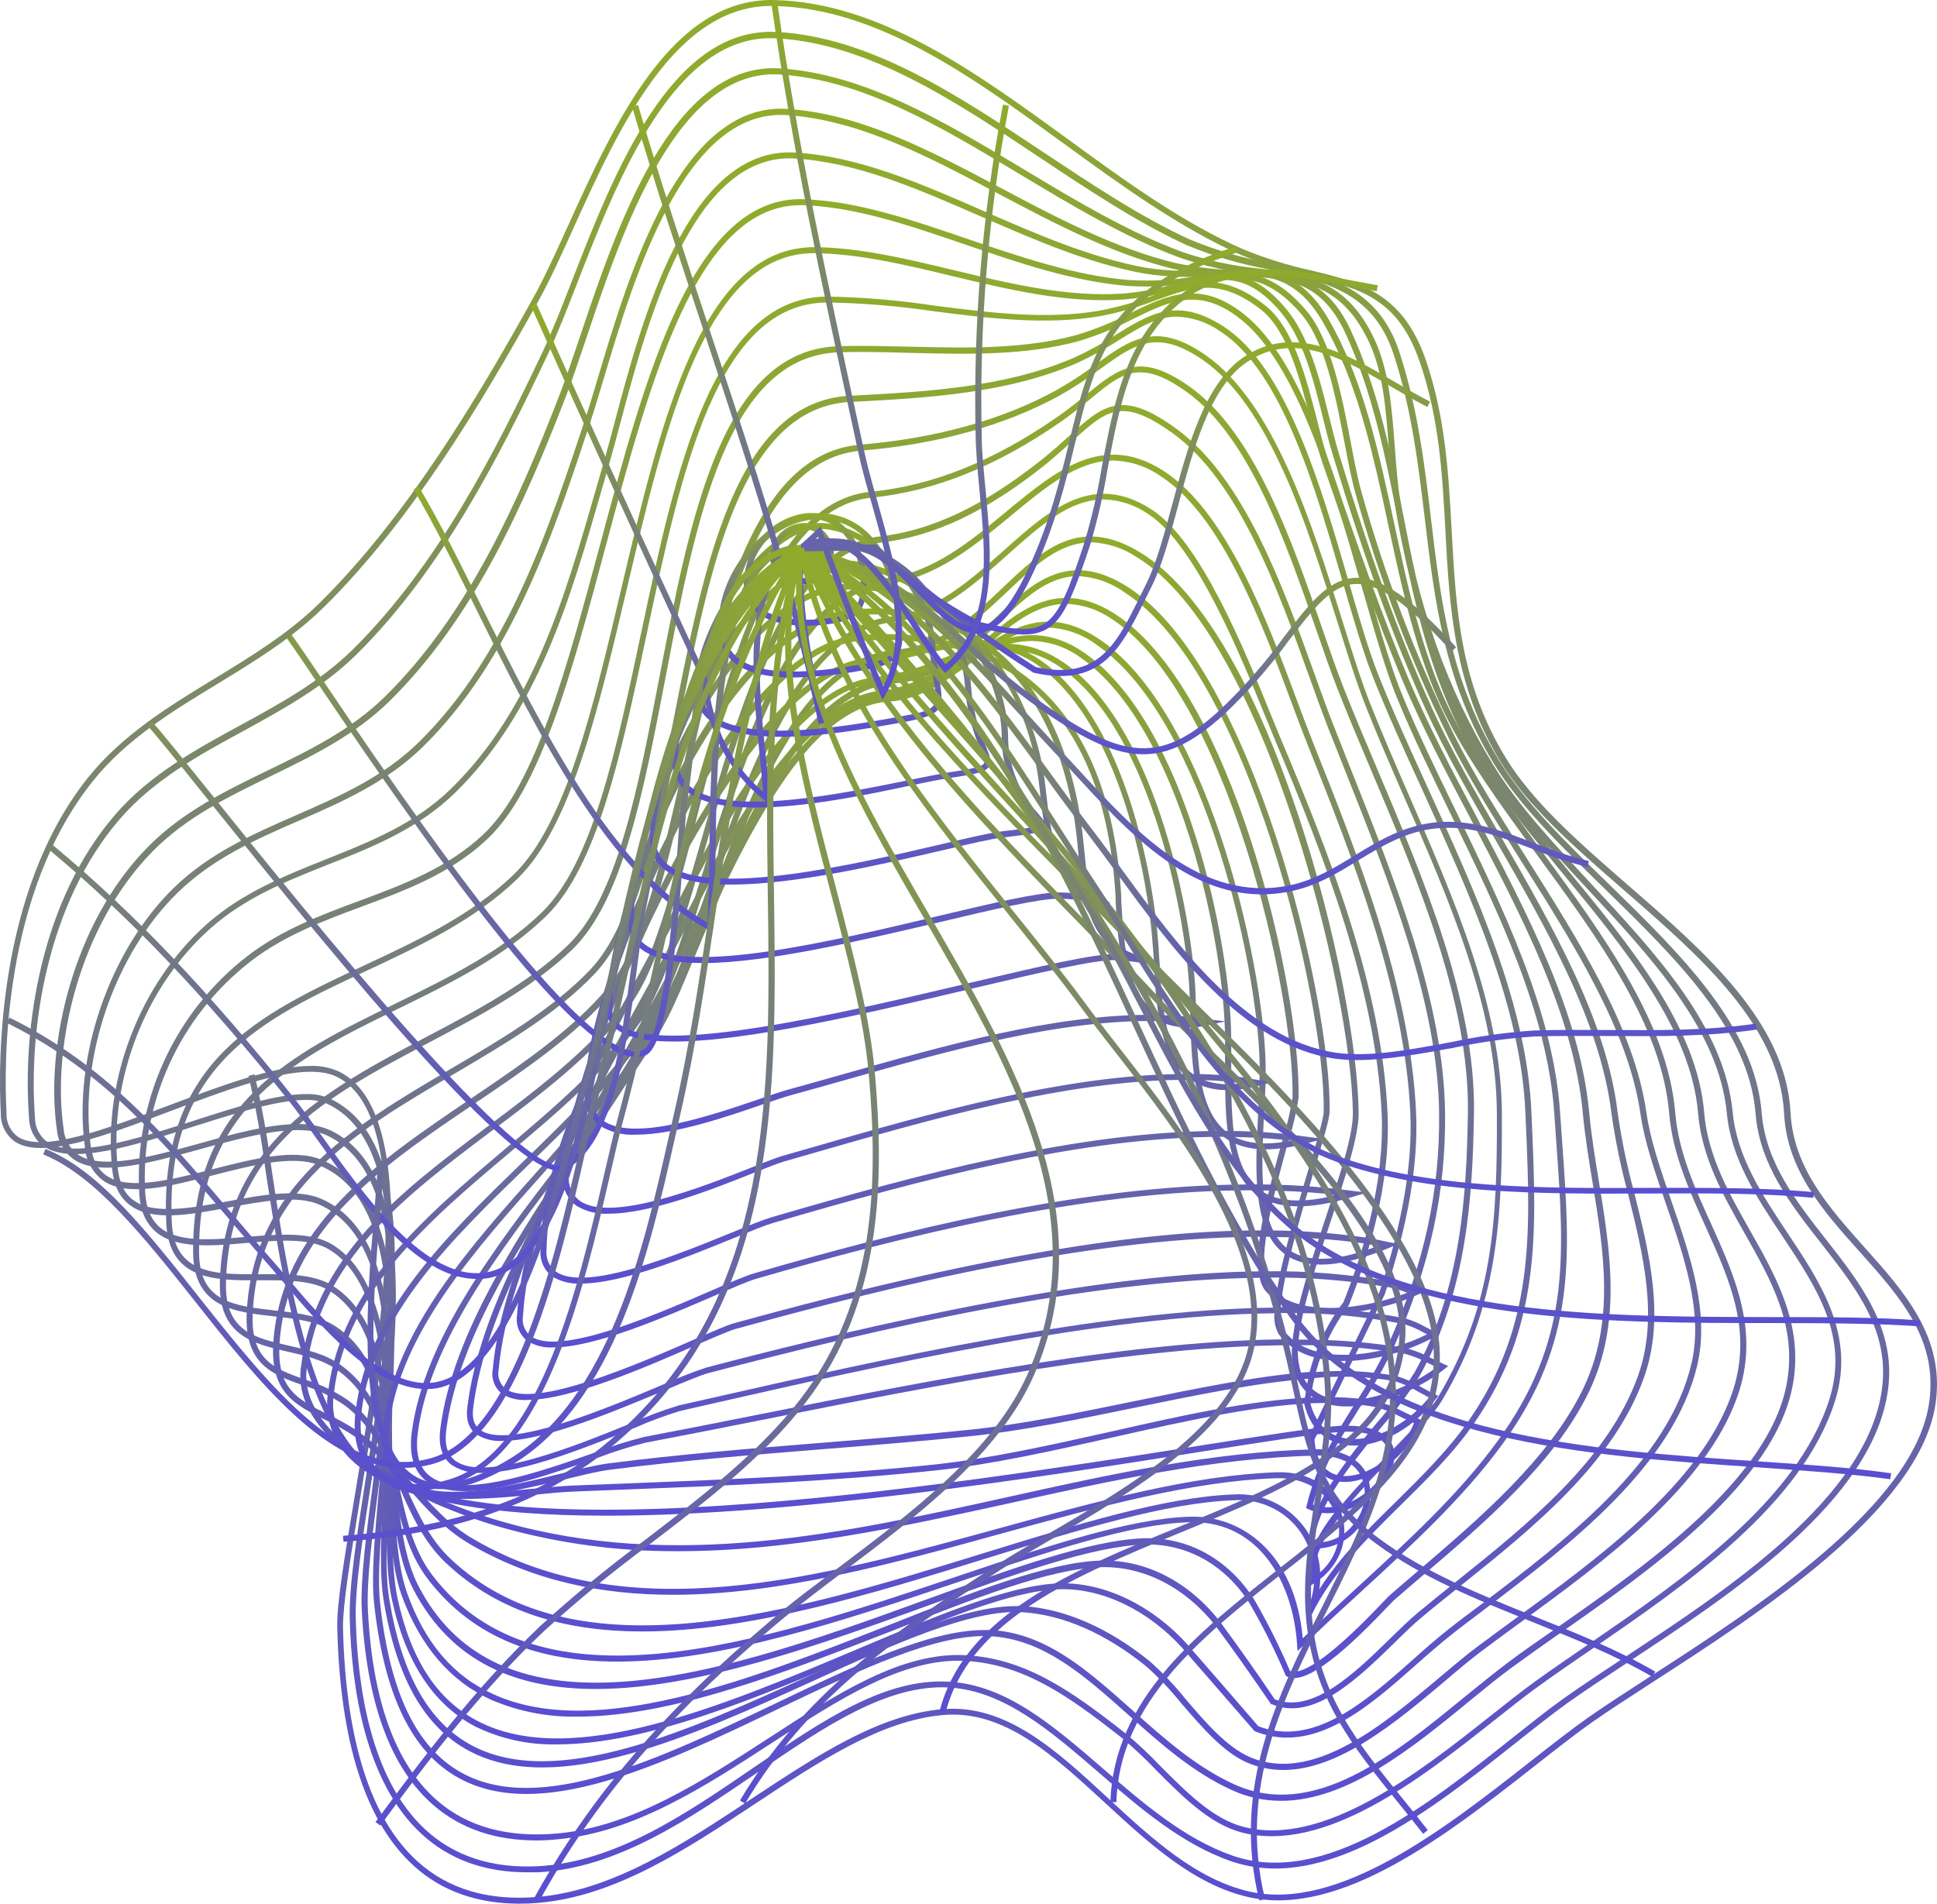 <?xml version="1.0" encoding="UTF-8"?> <svg xmlns="http://www.w3.org/2000/svg" width="1002" height="985" viewBox="0 0 1002 985" fill="none"> <path d="M268.637 985C247.056 985 228.558 978.529 214.314 965.649C189.218 943.155 175.837 901.526 174.45 841.872C174.203 829.885 178.088 806.436 183.052 776.763C196.216 697.757 216.133 578.355 174.419 557.248C157.493 548.713 122.007 562.055 87.908 574.997C53.81 587.938 21.777 599.955 7.749 590.742C5.416 589.079 3.527 586.87 2.248 584.307C0.968 581.744 0.338 578.907 0.411 576.044C-0.945 550.223 -1.716 461.295 45.732 402.102C63.337 380.225 87.292 365.527 110.538 351.384C129.653 339.767 149.415 327.75 165.601 311.727C210.028 267.756 246.223 207.454 275.759 154.27C281.586 143.793 287.598 130.544 293.949 116.554C317.75 64.172 347.348 -1.245 400.592 0.018C455.316 1.343 504.707 37.302 552.494 72.06C581.968 93.629 612.429 115.692 643.537 129.157C654.717 133.717 666.27 137.304 678.067 139.88C703.533 146.043 725.515 151.466 737.509 186.1C747.775 215.928 749.378 245.786 750.951 274.658C753.14 314.931 755.205 353.017 778.698 391.749C792.757 415.013 816.897 436.028 842.487 458.275C882.566 493.094 923.879 529.146 926.253 575.829C927.702 604.331 946.447 625.13 964.576 645.498C985.263 668.608 1006.66 692.488 1001.11 727.215C992.416 781.57 909.882 834.877 855.25 870.158C842.918 878.17 832.189 885.072 823.587 891.111C814.986 897.151 804.873 905.132 794.298 913.42C749.471 948.609 693.667 992.426 645.911 981.611C617.547 975.201 594.177 953.632 571.578 932.771C544.756 908.121 519.413 884.61 487.873 887.383C455.717 890.218 424.085 911.171 390.603 933.326C355.086 956.837 318.367 981.148 278.75 984.538C275.235 984.877 271.874 985 268.637 985ZM160.73 551.517C165.887 551.36 171.009 552.415 175.683 554.598C219.432 576.722 199.299 697.48 185.95 777.348C181.171 806.775 177.41 830.101 177.41 841.81C178.766 900.571 191.838 941.461 216.225 963.338C232.072 977.574 252.945 983.675 278.256 981.487C317.072 978.19 353.452 954.094 388.661 930.799C422.574 908.398 454.422 887.26 487.318 884.363C520.215 881.467 546.082 905.286 573.397 930.583C595.688 951.167 618.749 972.459 646.312 978.714C692.558 989.191 747.806 945.898 792.109 911.079C802.715 902.759 812.735 894.902 821.522 888.708C830.309 882.515 840.883 875.674 853.308 867.662C907.447 832.689 989.302 779.844 997.78 726.814C1003.08 693.536 983.136 671.35 961.986 647.655C943.488 627.01 924.373 605.687 922.893 576.106C920.58 530.656 879.73 495.067 840.174 460.679C814.4 438.277 790.075 417.109 775.769 393.444C751.999 354.095 749.81 313.853 747.713 274.966C746.172 246.31 744.63 216.667 734.426 187.271C723.111 154.054 702.947 149.124 677.358 142.962C665.379 140.35 653.649 136.7 642.304 132.054C610.918 118.311 580.273 96.125 550.675 74.556C503.289 40.075 454.268 4.301 400.5 3.099C349.382 1.774 320.186 66.144 296.755 117.818C290.373 131.899 284.422 145.18 278.472 155.78C248.813 209.149 212.464 269.79 167.79 313.914C151.327 330.215 131.41 342.294 112.295 353.972C89.265 367.961 65.433 382.443 48.168 404.013C1.244 462.373 2.014 550.315 3.371 575.89C3.26 578.274 3.743 580.647 4.776 582.798C5.81 584.95 7.361 586.811 9.29 588.216C22.147 596.597 55.012 584.179 86.799 572.162C113.714 562.024 141.338 551.517 160.854 551.517H160.73Z" fill="url(#paint0_linear_611_8619)"></path> <path d="M272.583 968.761C250.601 968.761 232.226 962.075 217.921 948.794C188.94 921.986 181.818 873.425 180.924 837.434C180.523 820.641 184.501 795.035 189.125 765.393C200.471 692.457 216.04 592.622 168.993 570.991C156.198 565.136 127.926 574.072 100.58 582.731C69.502 592.837 37.1 602.913 22.733 593.207C20.383 591.521 18.461 589.307 17.122 586.744C15.784 584.18 15.065 581.339 15.025 578.448C11.479 531.734 21.191 466.009 59.483 421.638C77.303 400.901 101.073 387.928 124.042 375.418C144.421 364.325 165.447 352.832 182.62 335.946C226.368 292.653 256.243 233.738 280.784 181.879C285.532 171.834 290.588 158.861 295.953 145.118C317.534 89.654 347.132 13.761 401.609 16.534C450.106 18.999 495.643 49.381 539.7 78.746C564.364 95.108 589.676 112.056 615.142 123.765C628.61 129.407 642.662 133.541 657.041 136.09C685.713 142.253 712.813 148.076 723.943 182.31C733.439 211.367 736.892 240.27 740.222 268.218C745.37 311.542 750.242 352.431 775.738 393.844C788.841 415.106 809.652 435.566 832.035 457.228C869.278 493.587 907.816 531.18 911.331 575.921C913.335 601.434 929.213 621.71 944.567 641.307C962.448 664.109 980.916 687.681 976.661 719.111C968.923 776.578 895.7 824.801 842.271 859.99C830.709 867.601 819.826 874.78 810.7 881.282C802.715 887.013 793.713 894.162 784.217 901.711C740.345 936.53 685.744 979.885 636.939 963.061C611.411 954.279 589.707 935.544 568.711 917.426C543.338 895.518 519.382 874.842 491.049 873.147C458.923 871.298 426.305 893.515 391.929 917.056C356.227 941.337 319.384 966.543 278.503 968.761C276.499 968.761 274.526 968.761 272.583 968.761ZM158.233 566.091C162.372 565.941 166.495 566.687 170.318 568.279C219.462 590.835 204.232 687.928 192.208 765.916C187.614 795.405 183.637 820.888 184.038 837.404C184.901 872.839 191.838 920.6 219.986 946.606C234.97 960.472 254.609 966.82 278.318 965.618C318.398 963.492 354.839 938.564 390.11 914.406C425.38 890.249 457.968 868.001 491.141 870.158C520.523 871.884 544.879 892.899 570.623 915.146C591.402 933.079 612.891 951.629 637.833 960.226C685.066 976.465 738.927 933.726 782.213 899.339C791.739 891.789 800.711 884.61 808.82 878.848C818.069 872.284 828.921 865.105 840.483 857.463C893.419 822.613 965.963 774.852 973.516 718.803C977.586 688.667 960.321 666.636 942.069 643.31C926.407 623.343 910.252 602.698 908.156 576.26C904.733 532.659 866.627 495.498 829.784 459.539C807.432 437.723 786.313 417.139 773.025 395.539C747.158 353.571 742.041 310.402 737.077 268.68C733.747 240.948 730.325 212.107 720.922 183.358C710.316 150.942 685.282 145.55 656.177 139.325C641.573 136.71 627.303 132.483 613.631 126.723C587.98 114.921 562.453 97.881 537.757 81.458C494.07 52.308 448.873 22.204 401.239 19.831C349.043 17.212 319.847 91.903 298.604 146.474C293.24 160.248 288.153 173.251 283.343 183.45C258.679 235.525 228.681 294.748 184.686 338.38C167.328 355.574 146.086 367.16 125.522 378.438C102.8 390.763 79.276 403.674 61.826 423.98C24.274 467.642 14.624 532.443 18.108 578.54C18.129 580.948 18.715 583.317 19.818 585.457C20.921 587.597 22.511 589.45 24.459 590.865C37.593 599.74 69.132 589.756 99.655 580.081C121.914 572.839 143.218 566.091 158.233 566.091Z" fill="url(#paint1_linear_611_8619)"></path> <path d="M277.547 952.276C255.966 952.276 238.176 946.114 224.149 933.973C202.043 914.807 189.649 881.005 187.152 833.521C186.35 817.313 189.495 793.464 193.133 765.732C202.382 696.032 213.697 609.292 169.702 587.754C154.872 580.512 128.728 587.753 103.447 594.625C76.902 601.928 51.806 608.83 38.456 600.079C35.894 598.291 33.757 595.963 32.195 593.257C30.634 590.552 29.688 587.537 29.423 584.426C23.256 541.657 37.531 477.657 76.686 438.031C94.506 420.005 116.766 409.19 138.347 398.713C159.928 388.237 181.51 377.791 199.33 360.258C241.969 318.198 268.113 259.775 289.972 202.925C293.055 194.821 296.508 184.652 300.115 173.898C319.107 117.294 347.779 31.756 403.521 35.392C447.393 38.196 489.106 63.34 529.433 87.498C556.009 103.49 583.51 120.036 611.658 130.39C624.516 134.78 637.843 137.655 651.368 138.956C675.693 142.037 696.75 144.841 711.179 175.932C718.578 191.893 720.058 211.83 721.507 231.15C722.216 240.64 722.864 249.638 724.19 257.927C732.945 312.559 748.361 356.529 772.748 396.248C785.08 416.4 803.301 435.997 822.57 456.735C856.792 493.495 892.154 531.519 896.347 575.705C898.536 598.631 911.763 618.598 924.619 637.887C941.977 663.955 959.92 690.948 949.283 724.781C932.388 778.581 871.93 820.025 823.371 853.334C813.66 859.99 804.472 866.276 796.025 872.377C789.057 877.4 781.226 883.593 772.964 890.156C735.967 919.46 685.251 959.61 641.995 948.055C625.717 943.679 611.658 929.567 598.062 915.886C592.327 909.865 586.254 904.176 579.872 898.846C552.741 877.554 529.618 861.099 499.496 859.405C467.371 857.587 434.29 879.064 399.266 901.835C364.243 924.606 328.14 948.055 288.677 951.66C284.854 952.091 281.154 952.276 277.547 952.276ZM154.009 581.622C159.902 581.414 165.764 582.552 171.151 584.949C217.15 607.443 205.589 695.385 196.278 766.071C192.671 793.618 189.526 817.437 190.327 833.367C192.671 879.988 204.725 913.051 226.183 931.662C241.876 945.282 262.81 950.982 288.399 948.671C327.092 945.158 362.917 921.864 397.57 899.37C433.026 876.321 466.569 854.505 499.681 856.447C530.697 858.203 554.221 874.935 581.752 896.504C588.258 901.892 594.436 907.664 600.251 913.79C613.569 927.163 627.32 940.999 642.797 945.128C684.541 956.313 734.549 916.718 771.052 887.815C779.345 881.221 787.176 875.027 794.206 869.943C802.715 863.78 811.903 857.618 821.614 850.839C869.802 817.776 929.675 776.732 946.355 723.949C956.529 691.502 939.788 666.328 922.06 639.674C909.019 620.077 895.546 599.802 893.295 576.106C889.195 532.967 854.171 495.313 820.319 459.015C800.927 438.154 782.613 418.464 770.096 398.035C745.432 357.978 730.016 313.637 721.168 258.604C719.812 250.131 719.133 241.102 718.424 231.55C717.006 212.538 715.557 192.849 708.373 177.411C694.654 147.83 675.385 145.334 650.967 142.16C637.22 140.836 623.676 137.91 610.61 133.44C582.184 122.964 554.56 106.355 527.83 90.302C485.962 65.158 446.437 41.37 403.552 38.566C350.184 35.022 321.974 119.266 303.291 174.977C299.653 185.761 296.261 195.961 293.117 204.126C271.103 261.285 244.805 320.077 201.735 362.538C183.606 380.441 161.408 391.195 140.074 401.579C118.739 411.963 96.603 422.624 79.152 440.311C40.707 479.198 26.74 541.996 32.907 584.087C33.103 586.749 33.888 589.336 35.205 591.659C36.522 593.982 38.337 595.984 40.522 597.521C52.854 605.502 78.32 598.507 103.046 591.698C120.712 586.675 139.118 581.622 154.009 581.622Z" fill="url(#paint2_linear_611_8619)"></path> <path d="M662.652 931.785C653.915 931.796 645.279 929.914 637.34 926.27C616.93 917.026 599.973 901.865 583.571 887.198C561.065 867.108 539.823 848.127 512.384 846.617C484.42 845.107 444.803 864.027 402.843 884.086C342.014 913.297 279.15 943.217 237.097 919.86C212.957 906.426 198.713 876.968 193.534 829.762C191.931 815.095 193.996 792.786 196.339 767.149C202.29 702.287 209.689 621.525 165.201 602.975C151.943 597.46 130.855 602.821 110.446 608.059C87.6 613.914 66.019 619.43 53.532 610.987C50.729 608.915 48.413 606.255 46.746 603.195C45.079 600.134 44.102 596.747 43.882 593.269C37.716 547.049 56.554 491.985 89.82 459.477C108.318 441.42 131.194 431.406 153.331 421.731C175.467 412.055 198.189 402.102 216.503 384.169C262.224 339.366 283.744 274.073 302.828 216.482C304.863 210.32 307.145 202.74 309.519 194.728C325.396 141.606 351.972 52.709 407.251 56.345C445.111 58.872 480.474 77.545 517.902 97.358C546.852 112.764 576.82 128.51 607.958 136.059C618.852 138.414 629.957 139.653 641.101 139.757C664.779 140.712 685.282 141.544 698.878 171.187C713.245 202.586 719.935 236.419 726.41 269.142C733.871 306.951 741.578 346.176 761.186 382.259C772.933 403.828 791.03 425.952 810.207 449.216C843.504 489.643 878.034 531.457 881.58 575.829C883.43 598.076 894.467 617.581 905.134 636.439C918.792 660.535 932.882 685.432 927.517 715.968C918.546 767.118 853.801 812.352 806.507 845.384C797.505 851.701 788.996 857.71 781.689 863.071C774.382 868.433 767.322 874.287 759.522 880.666C731.003 904.053 697.059 931.785 662.652 931.785ZM509.146 843.412C510.318 843.412 511.428 843.412 512.569 843.412C541.056 844.953 562.699 864.304 585.606 884.764C601.854 899.246 618.626 914.252 638.604 923.312C679.578 941.8 720.953 908.059 757.425 878.201C765.256 871.791 772.655 865.875 779.716 860.483C786.776 855.091 795.593 849.082 804.627 842.765C851.458 810.041 915.617 765.239 924.373 715.321C929.552 685.894 916.326 662.568 902.329 637.856C891.507 618.721 880.285 598.908 878.404 575.983C874.828 532.659 840.698 491.153 807.71 451.096C788.441 427.739 770.251 405.646 758.381 383.676C738.557 347.039 730.787 307.721 723.265 269.666C716.852 237.127 710.223 203.479 695.98 172.419C683.031 144.533 664.533 143.793 640.824 142.962C629.493 142.821 618.205 141.552 607.126 139.171C575.586 131.53 545.465 115.599 516.33 100.192C479.333 80.564 444.125 62.015 406.912 59.55C354.069 56.129 327.955 143.516 312.355 195.745C309.95 203.756 307.699 211.337 305.634 217.592C286.55 275.521 264.907 341.153 218.661 386.511C199.947 404.814 176.885 414.921 154.564 424.658C132.243 434.395 110.045 444.163 91.978 461.819C59.359 493.557 40.83 547.511 46.934 592.838C47.921 600.202 50.634 605.317 55.259 608.398C66.604 616.071 88.494 610.463 109.706 605.04C130.917 599.616 152.159 594.162 166.403 600.109C212.957 619.553 205.465 701.516 199.423 767.396C197.079 792.971 195.045 815.033 196.617 829.392C201.642 875.612 215.393 904.238 238.608 917.149C279.181 939.735 341.397 910 401.517 881.22C442.182 861.808 480.69 843.412 509.146 843.412Z" fill="url(#paint3_linear_611_8619)"></path> <path d="M663.854 915.824C657.351 915.846 650.914 914.513 644.955 911.911C632.839 906.611 621.77 893.731 611.041 881.282C605.514 874.425 599.442 868.025 592.882 862.147C571.856 845.107 549.719 835.462 528.816 834.199C502.271 832.597 462.469 850.715 420.354 869.881C358.323 898.137 287.999 930.152 242.77 905.994C219.493 893.669 204.972 868.032 198.436 827.975C196.093 813.554 197.172 792.385 198.436 767.889C201.519 711.438 205.003 641.215 165.386 623.374C153.886 618.197 135.912 621.525 118.523 624.76C98.021 628.581 78.659 632.155 67.221 623.558C61.856 619.553 58.835 613.328 57.972 604.547C53.378 558.326 72.585 508.748 106.9 478.212C125.398 461.85 147.504 453.037 168.9 444.502C191.468 435.504 214.745 426.229 233.305 408.111C275.636 366.759 292.469 308.214 308.717 251.61C309.981 247.172 311.276 242.766 312.54 238.391C314.143 232.844 315.931 226.065 317.812 219.04C332.056 165.394 355.795 75.603 411.352 78.931C444.063 80.872 475.572 94.646 508.931 109.221C535.969 121.022 563.932 133.255 592.451 138.493C604.395 140.325 616.515 140.719 628.553 139.664C651.368 138.463 671.099 137.415 687.131 164.962C705.136 196.053 713.306 234.138 721.23 270.93C728.259 303.715 735.504 337.61 749.686 366.852C761.217 390.701 778.976 414.952 797.751 440.65C829.692 484.313 862.742 529.454 866.596 575.767C868.292 596.073 876.801 614.9 885.094 633.111C897.581 660.843 910.499 689.253 898.783 722.47C882.166 769.676 828.921 808.531 786.128 839.776C778.945 845.015 772.193 849.945 765.903 854.69C760.138 859.066 753.818 864.365 747.128 870.097C722.371 890.896 692.742 915.824 663.854 915.824ZM525.517 831.025C526.73 831.025 527.902 831.025 529.032 831.025C550.614 832.319 573.305 842.211 594.855 859.651C601.543 865.649 607.73 872.182 613.354 879.187C623.836 891.512 634.658 903.837 646.157 908.983C678.899 923.312 715.557 892.467 745 867.662C751.721 861.993 758.072 856.631 763.93 852.256C769.788 847.88 777.002 842.549 784.186 837.311C826.64 806.344 879.452 767.796 895.762 721.484C907.046 689.407 894.96 662.691 882.165 634.405C873.81 615.917 865.178 596.874 863.451 576.013C859.659 530.594 826.886 485.792 795.223 442.468C776.355 416.646 758.504 392.273 746.85 368.208C732.514 338.596 725.269 304.547 718.147 271.577C710.285 235.001 702.177 197.193 684.233 166.534C669.219 140.589 651.275 141.544 628.553 142.746C616.278 143.822 603.917 143.408 591.741 141.513C562.853 136.213 534.736 123.919 507.543 112.056C474.431 97.573 443.169 83.923 411.013 82.013C358.046 78.931 334.615 167.119 320.648 219.841C318.737 226.959 316.979 233.676 315.345 239.253C314.081 243.629 312.817 248.035 311.522 252.472C295.151 309.446 278.225 368.392 235.309 410.299C216.318 428.787 192.732 438.277 169.887 447.275C148.737 455.687 126.724 464.407 108.811 480.43C75.206 510.257 56.4 558.819 60.87 604.084C61.672 611.973 64.292 617.488 68.917 620.939C79.276 628.735 98.884 625.099 117.814 621.586C135.665 618.258 154.132 614.838 166.495 620.416C208.055 639.119 204.325 710.514 201.365 767.889C200.101 792.2 198.991 813.215 201.365 827.328C207.747 866.368 221.713 891.173 244.096 903.129C287.999 926.578 357.583 894.871 418.967 866.923C459.787 848.589 498.325 831.025 525.517 831.025Z" fill="url(#paint4_linear_611_8619)"></path> <path d="M288.399 902.574C273.679 902.964 259.083 899.792 245.853 893.33C224.272 882.052 209.597 859.867 202.69 827.389C199.607 813.554 199.823 792.724 199.916 770.662C200.132 723.579 200.378 664.972 170.411 646.607C160.114 640.29 143.465 641.769 127.248 643.156C109.49 644.727 91.115 646.237 80.663 637.425C75.484 632.895 72.585 626.732 72.061 617.796C70.636 594.235 75.005 570.683 84.787 549.198C94.568 527.713 109.464 508.948 128.173 494.543C145.746 481.016 166.156 473.436 185.888 466.102C208.363 457.751 231.579 449.124 250.015 431.745C277.023 406.262 293.178 345.806 310.413 281.807C334.306 192.633 359.094 100.531 416.408 103.089C444.156 104.291 471.564 113.72 500.699 123.703C527.922 132.947 556.194 142.684 584.219 144.903C595.777 145.592 607.376 144.931 618.78 142.931C639.621 139.849 656.085 137.569 675.724 160.679C688.58 175.778 694.222 205.143 698.693 228.715C700.512 238.298 702.238 247.357 704.211 254.26C716.32 297.769 732.441 340.062 752.369 380.595C762.419 400.839 775.646 421.731 789.643 443.885C817.082 487.332 845.477 532.258 851.705 575.798C853.678 589.756 858.919 604.916 864.438 620.97C874.242 649.38 884.385 678.807 878.065 706.015C865.949 758.398 811.748 799.442 768.216 832.504C762.05 837.219 755.883 841.748 750.426 846.124C744.969 850.499 738.803 855.799 732.606 861.315C707.942 883.192 679.886 907.997 649.364 895.888L648.994 895.734L648.747 895.456C636.415 881.22 624.083 867.026 611.751 852.872C593.992 833.151 570.16 821.689 548.147 822.305C522.958 822.952 484.574 839.191 443.909 856.385C391.959 878.355 334.645 902.574 288.399 902.574ZM147.812 638.842C157.061 638.842 165.447 640.013 171.891 643.957C203.369 663.215 203.091 722.778 202.875 770.631C202.875 792.539 202.691 813.215 205.589 826.711C212.464 858.696 226.06 879.587 247.21 890.557C295.645 915.731 373.831 882.669 442.83 853.581C483.773 836.264 522.434 819.933 548.178 819.255V820.795V819.255C571.177 818.669 595.811 830.471 614.186 850.838C626.518 864.951 638.758 879.064 650.905 893.176C679.485 904.269 706.616 880.234 730.572 859.035C736.738 853.488 742.719 848.25 748.515 843.628C754.311 839.006 760.107 834.692 766.273 830.101C809.436 797.377 863.143 756.611 875.013 705.399C881.179 679.023 871.128 649.935 861.478 622.018C855.898 605.841 850.626 590.557 848.591 576.291C842.425 533.429 814.246 488.781 786.93 445.58C772.902 423.395 759.645 402.441 749.501 382.012C729.48 341.293 713.286 298.804 701.128 255.092C699.124 248.066 697.398 238.945 695.548 229.301C691.139 206.067 685.621 177.164 673.288 162.682C654.79 140.866 639.806 143.023 619.119 145.981C607.49 148.012 595.664 148.685 583.88 147.984C555.331 145.735 526.997 136.028 499.589 126.63C470.701 116.708 443.385 107.341 416.192 106.17H414.096C360.636 106.17 336.588 195.961 313.28 282.824C296.015 347.255 279.674 408.142 252.05 434.179C233.151 452.02 209.627 460.74 186.874 469.183C167.359 476.455 147.165 483.943 129.961 497.193C111.711 511.264 97.176 529.579 87.623 550.545C78.069 571.51 73.785 594.491 75.144 617.488C75.699 625.469 78.228 631.169 82.636 634.99C92.101 643.063 109.829 641.523 126.971 640.013C133.969 639.458 141.091 638.842 147.812 638.842Z" fill="url(#paint5_linear_611_8619)"></path> <path d="M299.036 888.215C283.693 888.559 268.452 885.628 254.332 879.618C232.936 869.973 217.335 851.732 207.747 825.386C202.321 810.38 201.581 789.15 200.502 766.656C198.899 728.324 197.111 684.846 170.72 668.053C161.717 662.291 147.936 662.383 134.648 662.445C111.371 662.599 87.323 662.722 85.997 632.525C82.39 549.021 133.939 525.048 188.509 499.473C215.609 486.808 243.665 473.713 265.585 452.667C292.593 426.63 306.652 367.037 321.543 303.931C342.045 216.975 363.349 127 422.02 127.894C445.266 128.233 468.697 133.871 493.546 139.818C522.404 146.751 552.125 153.931 581.444 151.866C591.336 150.967 601.103 149.014 610.579 146.043C629.91 140.62 645.202 136.336 664.749 159.138C677.081 173.497 682.63 195.837 687.532 215.558C689.197 222.306 690.8 228.684 692.558 234.539C708.929 288.277 723.728 328.766 740.499 365.835C750.365 387.62 763.129 409.806 776.633 433.285C803.425 479.906 831.11 528.068 836.814 575.767C838.812 589.715 841.674 603.525 845.385 617.118C853.278 648.918 861.479 681.826 850.38 712.886C834.563 757.196 792.572 790.844 755.514 820.549C748.577 826.095 742.01 831.333 735.721 836.602C731.404 840.177 726.471 844.922 721.415 849.945C702.701 868.217 679.424 890.988 657.935 881.806H657.534L657.257 881.405C648.008 867.909 638.573 854.413 628.893 841.348C613.292 821.442 591.68 810.319 569.606 810.873C543.184 811.582 503.566 827.204 461.699 843.751C407.591 864.766 348.119 888.215 299.036 888.215ZM139.242 659.271C151.574 659.271 163.69 659.826 172.354 665.434C200.101 683.182 201.951 727.492 203.585 766.594C204.51 788.842 205.373 809.733 210.645 824.4C219.894 850.284 234.693 867.539 255.596 876.783C308.316 900.571 389.154 868.71 460.496 840.577C502.672 823.907 542.536 808.192 569.513 807.484C592.605 806.867 615.142 818.453 631.174 839.191C640.824 852.286 650.32 865.721 659.415 879.248C678.931 887.106 701.19 865.351 719.103 847.818C724.283 842.765 729.185 837.989 733.593 834.322C739.914 829.053 746.48 823.784 753.417 818.238C790.167 788.78 831.789 755.44 847.327 711.931C858.087 681.734 850.04 649.318 842.24 617.95C838.514 604.232 835.631 590.299 833.608 576.229V576.229C827.966 529.177 800.434 481.262 773.796 434.919C760.262 411.377 747.467 389.13 737.54 367.129C720.706 329.937 705.877 289.325 689.475 235.463C687.656 229.516 686.053 223.138 684.388 216.328C679.547 196.946 674.09 174.976 662.251 161.172C644 139.849 630.249 143.732 611.258 149.062C601.558 152.087 591.564 154.07 581.444 154.979C551.755 157.043 521.695 149.833 492.591 142.838C467.926 136.922 444.649 131.345 421.68 131.006H420.91C365.199 131.006 344.388 219.286 324.256 304.67C309.272 368.238 295.121 428.263 267.435 454.916C245.237 476.301 216.935 489.52 189.588 502.308C135.974 527.328 85.35 550.993 88.864 632.309C90.036 659.579 111.617 659.456 134.432 659.302L139.242 659.271Z" fill="url(#paint6_linear_611_8619)"></path> <path d="M308.131 873.917C267.743 873.917 233.552 860.514 213.728 822.182C206.051 807.33 203.924 787.701 201.704 766.902C198.374 736.089 194.952 704.105 171.983 688.914C163.906 683.552 152.529 682.289 141.554 681.087C121.144 678.838 100.086 676.527 99.901 647.932C99.408 570.621 150.494 545.631 204.725 519.193C231.517 506.098 259.234 492.54 280.353 472.018C306.374 446.689 318.644 388.822 331.655 327.503C349.752 242.119 368.652 153.808 427.97 153.438C446.552 153.788 465.09 155.363 483.465 158.152C511.736 161.757 540.964 165.486 568.649 160.771C578.533 158.902 588.224 156.127 597.599 152.483C616.591 145.673 631.513 140.157 654.235 157.813C669.25 169.461 675.817 196.176 681.397 217.622C683.339 225.387 685.189 232.752 687.224 238.545L691.879 252.01C703.225 284.795 714.971 318.721 728.66 351.291C738.187 373.97 750.241 396.987 763.159 421.361C789.766 471.864 817.267 524.093 822.108 575.797C823.217 587.63 825.191 599.77 827.133 611.51C832.991 647.531 839.064 684.754 821.861 720.343C804.133 756.95 767.722 788.133 735.535 815.557C730.51 819.871 725.577 824.061 720.891 828.159C720.613 828.406 719.781 829.3 718.486 830.625C690.739 860.051 673.812 871.699 665.642 867.385L665.18 867.108L664.964 866.615C659.529 853.851 653.299 841.439 646.312 829.454C633.671 809.61 613.94 798.64 592.327 799.164C565.042 799.934 524.038 814.817 480.628 830.563C424.671 850.838 361.067 873.917 308.131 873.917ZM429.049 156.519H427.815C370.841 156.858 352.373 243.937 334.522 328.15C321.419 389.777 309.056 448.322 282.326 474.206C260.745 495.097 232.997 508.747 205.928 521.966C152.745 547.973 102.491 572.531 102.985 647.901C102.985 673.784 121.082 675.633 141.862 678.036C153.238 679.269 164.985 680.563 173.679 686.325C197.85 702.317 201.427 734.98 204.756 766.44C206.976 786.962 209.042 806.313 216.472 820.641C235.618 857.617 268.884 870.651 308.316 870.651C360.728 870.651 423.931 847.695 479.457 827.512C523.082 811.674 564.333 796.699 592.142 795.929C614.864 795.343 635.552 806.867 648.84 827.697C655.756 839.633 661.934 851.982 667.338 864.673C672.179 866.553 684.634 861.592 716.05 828.314C717.438 826.865 718.332 825.91 718.64 825.664C723.357 821.535 728.259 817.344 733.316 813.03C765.225 785.76 801.359 754.854 818.809 718.833C835.611 684.107 829.599 647.346 823.803 611.818C821.892 600.017 819.888 587.815 818.778 575.921C813.999 524.801 786.622 472.85 760.2 422.624C747.313 398.189 735.165 375.11 725.577 352.308C711.827 319.645 700.08 285.689 688.735 252.842L684.048 239.346C682.013 233.429 680.133 226.034 678.16 218.208C672.857 197.193 666.259 171.032 652.108 160.063C630.804 143.578 617.208 148.446 598.401 155.194C588.857 158.9 578.99 161.716 568.927 163.606C540.748 168.413 511.305 164.654 482.848 161.018C465.027 158.391 447.058 156.888 429.049 156.519V156.519Z" fill="url(#paint7_linear_611_8619)"></path> <path d="M319.23 859.743C279.767 859.743 245.237 848.404 221.22 816.913C210.491 802.892 206.699 784.836 202.999 767.395C198.158 744.285 193.534 722.469 174.45 708.85C167.02 703.519 157.616 701.393 148.49 699.298C131.164 695.261 113.128 691.194 113.744 663.708C115.409 592.067 168.9 563.811 220.634 536.48C246.624 522.768 273.478 508.593 293.764 489.058C319.138 464.623 329.867 408.943 341.243 349.689C357.183 266.77 373.677 181.047 433.735 179.136C445.79 178.736 457.999 179.136 470.947 179.383C499.897 180.091 529.865 180.831 557.273 173.22C566.68 170.383 575.795 166.659 584.496 162.096C603.889 152.668 620.661 144.502 643.444 162.497C673.874 186.531 692.434 251.178 707.387 303.129C713.769 325.346 719.719 346.268 725.885 360.843C733.593 379.485 742.873 398.59 752.739 418.834C777.681 470.2 803.517 523.322 807.031 575.705C807.371 580.913 807.741 585.997 808.11 590.958C812.396 650.921 815.541 694.275 777.28 747.12C757.086 774.852 730.294 799.503 704.427 823.229C694.13 832.627 683.524 842.364 673.597 851.978L671.192 854.32L670.976 850.961C669.003 819.193 651.553 787.609 617.084 787.609H615.265C584.712 788.564 541.673 803.016 496.105 818.422C437.095 838.359 373.399 859.743 319.23 859.743ZM445.944 182.125C441.905 182.125 437.928 182.125 433.951 182.31C376.298 184.128 359.957 268.588 344.326 350.336C332.857 409.96 322.036 466.256 295.953 491.369C275.358 511.182 248.32 525.479 222.145 539.314C168.839 567.447 118.492 594.039 116.889 663.862C116.334 688.729 131.564 692.211 149.169 696.216C158.603 698.342 168.315 700.561 176.238 706.262C196.309 720.682 201.242 744.1 206.02 766.748C209.627 783.881 213.358 801.567 223.655 815.033C279.459 888.061 394.118 849.544 495.273 815.588C541.087 800.181 584.342 785.699 615.327 784.774C641.903 783.85 669.928 803.262 673.905 847.695C683.154 838.79 692.866 829.854 702.331 821.165C728.105 797.531 754.743 773.127 774.783 745.518C812.427 693.566 809.344 650.736 805.089 591.451C804.719 586.459 804.349 581.375 804.01 576.044C800.526 524.277 774.844 471.278 750.026 420.344C740.16 400.038 730.849 380.903 723.08 362.168C716.914 347.501 710.963 326.424 704.581 304.116C689.752 252.626 671.315 188.504 641.687 165.085C620.414 148.261 605.245 155.656 586.007 165.085C577.133 169.723 567.843 173.519 558.26 176.425C530.512 184.097 500.206 183.327 471.009 182.587C462.315 182.341 454.021 182.125 445.882 182.125H445.944Z" fill="url(#paint8_linear_611_8619)"></path> <path d="M332.241 844.152C293.271 844.152 258.032 834.631 230.5 808.532C218.908 797.501 212.587 783.172 206.483 769.306C199.33 753.098 192.578 737.784 178.119 727.03C171.485 722.525 164.209 719.045 156.537 716.708C141.122 711.223 126.416 706.015 127.618 679.485C130.701 613.39 182.62 582.823 232.997 553.15C258.957 537.928 285.779 522.152 305.264 501.784C327.585 478.397 337.698 426.907 348.427 372.368C364.335 291.452 380.799 207.793 439.716 204.743H440.271C477.915 202.771 520.616 200.552 556.379 184.714C563.689 181.33 570.746 177.427 577.498 173.036C595.164 162.128 609.13 153.531 632.993 168.968C665.55 190.014 683.339 251.641 697.737 301.158C703.009 319.399 708.004 336.624 712.998 349.165C720.336 367.653 728.969 386.542 738.125 406.601C763.591 462.343 789.921 520.026 792.202 575.767L792.511 582.608C794.854 638.411 796.888 686.603 762.666 736.243C751.907 751.897 738.002 765.516 724.652 778.704C707.171 795.96 689.074 813.77 678.407 835.74L675.601 834.415C678.775 827.94 680.219 820.755 679.793 813.557C679.366 806.36 677.083 799.395 673.165 793.341C669.354 787.674 664.115 783.112 657.977 780.115C651.839 777.118 645.018 775.792 638.203 776.27C603.488 777.533 558.352 791.461 510.565 806.221C451.802 824.524 388.168 844.152 332.241 844.152ZM608.853 163.822C598.555 163.822 589.738 169.246 579.163 175.778C572.251 180.224 565.04 184.188 557.581 187.641C521.325 203.726 478.316 205.975 440.425 207.947H439.87C383.358 211.029 367.141 293.331 351.448 373.076C340.627 428.047 330.422 479.968 307.484 504.003C287.752 524.74 260.652 540.455 234.57 555.862C184.932 585.011 133.599 615.147 130.732 679.578C129.622 703.797 141.985 708.203 157.586 713.75C165.572 716.17 173.141 719.796 180.03 724.504C195.137 735.75 202.352 752.236 209.35 767.981C215.516 781.57 221.682 795.713 232.689 806.221C298.266 868.618 410.581 833.953 509.702 803.355C557.674 788.534 602.995 774.545 638.142 773.25C645.485 772.782 652.823 774.243 659.426 777.486C666.03 780.729 671.67 785.643 675.786 791.738C681.726 800.748 684.11 811.64 682.476 822.305C693.329 805.296 708.096 790.752 722.556 776.609C735.751 763.544 749.502 749.986 760.108 734.58C793.744 685.74 791.709 638.041 789.397 582.793L789.088 575.952C786.838 520.858 760.632 463.421 735.443 407.957C726.194 387.867 717.623 368.917 710.254 350.398C705.198 337.703 700.204 320.416 694.839 302.082C680.688 253.089 663.053 192.078 631.482 171.649C624.87 166.879 617.001 164.157 608.853 163.822V163.822Z" fill="url(#paint9_linear_611_8619)"></path> <path d="M347.995 825.171C311.276 825.171 275.975 818.084 243.171 799.01C229.729 791.153 219.986 780.06 210.552 769.306C202.637 759.506 193.522 750.738 183.421 743.207C178.4 739.894 173.145 736.949 167.698 734.395C152.622 726.907 139.611 720.436 141.399 694.491C145.592 634.713 195.23 601.157 243.14 568.741C269.038 551.239 295.83 533.152 314.051 511.398C332.271 489.643 342.939 443.331 353.853 394.584C371.426 315.979 389.616 234.724 445.08 230.071C484.081 226.805 518.149 217.345 546.328 201.969C553.483 197.929 560.363 193.42 566.923 188.473C584.959 175.439 597.969 166.041 623.404 183.574C659.014 208.224 678.622 270.652 694.315 320.909C699.34 336.994 704.088 352.154 708.774 364.048C714.94 379.455 721.569 394.861 728.722 411.223C752.276 465.208 776.663 521.042 776.91 575.983C777.126 630.307 774.998 675.757 746.079 724.349C741.023 732.854 730.818 743.33 719.997 754.423C710.828 763.511 702.122 773.055 693.914 783.018L694.099 783.542C698.292 797.161 692.557 811.274 679.454 819.501L677.605 820.641L677.111 818.577C674.491 807.638 680.749 795.159 690.461 782.494C686.761 773.25 676.957 764.191 659.63 764.869C616.221 766.502 568.588 779.598 518.18 793.464C461.482 809.148 403.151 825.171 347.995 825.171ZM598.524 177.103C588.227 177.103 579.748 183.266 569.05 190.969C562.369 195.977 555.377 200.557 548.116 204.681C519.536 220.272 485.068 229.855 445.666 233.152C392.453 237.59 374.509 317.735 357.183 395.262C346.176 444.379 335.786 490.784 316.733 513.401C298.234 535.463 271.165 553.674 245.083 571.299C197.696 603.314 148.706 636.439 144.637 694.707C142.972 718.587 153.886 724.072 169.301 731.683C174.88 734.294 180.259 737.312 185.395 740.711C195.736 748.374 205.06 757.32 213.142 767.334C222.391 777.872 231.949 788.903 244.99 796.391C325.52 843.382 423.314 816.512 517.902 790.475C568.495 776.578 616.313 763.421 660.093 761.788C678.005 761.11 688.58 770.046 693.143 779.752C700.604 770.508 709.699 761.264 718.332 752.266C728.999 741.327 739.081 730.974 743.952 722.778C772.501 674.74 774.536 631.632 774.32 575.983C774.073 521.689 749.841 466.164 726.379 412.456C719.226 396.063 712.443 380.564 706.4 365.188C701.683 353.202 696.904 337.98 691.848 321.864C676.248 272.07 656.794 210.073 622.048 186.131C612.645 179.691 605.214 177.103 598.524 177.103V177.103ZM692.033 786.038C684.233 796.545 679.146 806.714 680.164 815.588C684.907 812.447 688.583 807.938 690.702 802.66C692.822 797.382 693.287 791.585 692.033 786.038V786.038Z" fill="url(#paint10_linear_611_8619)"></path> <path d="M350.955 802.615C319.985 802.816 289.141 798.667 259.326 790.29C236.326 783.637 214.276 774.058 193.719 761.788C166.28 744.655 153.454 726.63 155.582 708.142C162.21 650.428 207.778 616.256 251.835 583.162C277.301 564.058 303.661 544.276 322.067 520.21C337.821 499.658 348.303 458.368 359.402 414.644C377.901 341.924 398.742 259.498 450.599 254.414C482.324 251.332 513.709 238.668 546.606 215.989C552.494 211.922 557.52 207.793 562.021 204.157C578.515 190.568 589.429 181.571 615.45 200.09C648.994 223.939 668.232 279.619 683.709 324.36C687.686 335.884 691.448 346.762 695.086 356.006C700.419 369.564 706.277 383.368 712.474 398.004C736.337 454.362 763.375 518.177 762.481 575.983C761.803 618.413 759.028 667.375 734.58 711.562C728.703 720.95 722.084 729.852 714.786 738.185C710.193 743.793 705.537 749.586 700.974 755.471C703.338 757.197 705.287 759.429 706.678 762.003C708.561 766.503 709.249 771.412 708.676 776.255C708.103 781.099 706.288 785.712 703.407 789.648C700.526 793.584 696.676 796.71 692.232 798.723C687.787 800.736 682.897 801.567 678.036 801.136L676.649 800.952V799.596C676.988 785.761 685.713 770.785 696.473 756.272C691.401 753.867 685.795 752.806 680.195 753.191V753.191C627.505 754.392 573.891 766.286 522.065 777.841C466.138 790.044 408.947 802.615 350.955 802.615ZM589.923 192.664C580.674 192.664 573.644 198.518 563.932 206.53C559.431 210.197 554.344 214.387 548.363 218.516C515.035 241.534 483.156 254.26 450.908 257.495C401.209 262.456 380.583 343.773 362.362 415.476C351.202 459.508 340.781 501.106 324.502 522.182C305.85 546.587 279.336 566.492 253.592 585.72C210.152 618.413 165.077 652.215 158.634 708.604C154.256 746.751 223.131 776.855 260.19 787.424C348.92 812.753 436.571 793.341 521.386 774.575C573.336 763.051 627.104 751.157 680.102 749.925C686.39 749.563 692.663 750.86 698.292 753.684C702.855 747.675 707.541 741.79 712.32 736.12C719.489 727.915 726.013 719.168 731.836 709.959C755.945 666.513 758.658 617.981 759.337 575.921C760.231 518.824 733.316 455.287 709.576 399.206C703.41 384.57 697.491 370.704 692.157 357.146C688.488 347.902 684.727 336.932 680.719 325.377C665.303 281.037 646.343 225.881 613.601 202.586C603.673 195.529 596.305 192.664 589.923 192.664ZM679.763 798.117C683.967 798.361 688.161 797.489 691.919 795.59C695.677 793.69 698.865 790.83 701.159 787.301C703.739 783.931 705.356 779.925 705.839 775.709C706.322 771.493 705.653 767.225 703.903 763.359C702.72 761.167 701.067 759.263 699.063 757.782C688.92 771.556 680.626 785.422 679.763 798.117Z" fill="url(#paint11_linear_611_8619)"></path> <path d="M313.65 784.25C253.407 784.25 203.862 776.701 181.788 755.409C177.061 750.982 173.489 745.467 171.383 739.345C169.276 733.222 168.699 726.678 169.702 720.282C176.361 666.235 219.37 629.906 260.961 594.779C285.625 573.918 311.214 552.349 328.479 527.42C341.582 508.501 351.972 472.326 362.948 434.025C383.204 363.154 406.111 283.039 455.162 277.554C482.047 274.473 508.684 261.84 539.021 237.713C544.386 233.46 548.949 229.301 552.988 225.634C570.469 209.765 580.119 200.983 608.637 221.936C643.63 247.542 663.731 303.468 679.886 348.425C683.401 358.224 686.731 367.499 689.999 375.757C692.743 382.782 695.548 389.839 698.385 396.987C722.248 456.919 746.881 518.885 747.529 575.921C747.991 616.964 739.636 655.265 721.23 696.555C715.947 707.673 709.9 718.411 703.133 728.694C701.221 731.775 699.34 734.857 697.521 737.691H697.676C713.091 737.938 718.671 743.546 720.49 748.168C723.142 754.978 719.627 764.345 711.518 772.079C703.41 779.813 689.66 786.561 676.772 780.861L675.632 780.337L675.909 779.105C679.175 765.632 684.588 752.773 691.941 741.019C679.116 742.036 653.804 746.042 620.692 751.249C538.127 764.283 411.722 784.25 313.65 784.25ZM580.889 212.692C571.856 212.692 565.012 218.855 555.053 227.914C550.984 231.612 546.359 235.802 540.964 240.239C510.133 264.89 482.971 277.647 455.501 280.759C408.577 286.059 385.917 365.188 365.908 434.826C354.87 473.405 344.326 509.826 331.008 529.177C313.496 554.413 287.845 576.106 262.934 596.966C221.806 631.693 179.259 667.622 172.754 720.497C171.808 726.425 172.33 732.493 174.276 738.172C176.222 743.85 179.532 748.964 183.915 753.067C240.797 808.008 487.627 769.029 620.229 748.075C655.222 742.56 681.551 738.4 693.853 737.691C696.042 734.055 698.292 730.481 700.512 726.937C707.21 716.779 713.185 706.164 718.394 695.169C736.615 654.31 744.908 616.41 744.446 575.859C743.798 519.378 719.257 457.69 695.517 398.004L687.101 376.774C683.863 368.454 680.534 359.179 676.988 349.35C660.987 304.793 641.04 249.329 606.818 224.278C595.503 216.143 587.456 212.692 580.889 212.692ZM679.208 778.519C690.338 782.71 702.331 776.578 709.391 769.861C716.451 763.143 719.812 754.916 717.592 749.308C715.372 743.7 708.59 740.958 697.614 740.773H695.641C688.198 752.406 682.651 765.147 679.208 778.519Z" fill="url(#paint12_linear_611_8619)"></path> <path d="M240.643 775.561C221.374 775.561 202.906 772.665 192.393 761.88C185.086 754.392 182.25 743.7 183.945 730.081C190.112 679.023 230.993 639.551 270.271 601.373C293.332 579.033 317.164 555.923 332.888 531.242C344.141 513.616 353.76 482.772 363.934 450.141C385.053 382.351 409.009 305.749 458.738 299.155C482.786 296.074 502.055 280.02 520.708 264.582C546.39 243.352 570.622 223.323 602.162 243.814C634.596 264.89 655.746 321.618 671.161 363.062C673.997 370.704 676.71 377.914 679.177 384.077C701.683 440.434 729.677 510.566 732.545 575.89C733.716 602.636 728.259 634.189 716.328 669.686C707.695 687.538 699.063 705.286 690.43 722.932C697.667 723.05 704.883 723.74 712.011 724.997C717.01 726.307 721.833 728.21 726.379 730.666C728.845 731.837 731.342 733.07 733.685 734.025L735.011 734.61L734.549 735.966C728.382 753.715 708.281 768.598 692.897 766.595C687.285 765.855 677.728 762.034 676.556 744.655V744.255L676.865 743.823C679.783 737.846 682.702 731.868 685.62 725.89C653.433 726.229 615.203 734.826 575.124 743.823C544.632 750.664 513.062 757.751 484.297 760.802C430.497 766.533 375.557 768.69 322.436 770.754C313.742 771.063 305.058 771.402 296.385 771.771C291.113 771.987 284.546 772.603 277.64 773.281C266.232 774.329 253.253 775.561 240.643 775.561ZM575.925 238.298C557.427 238.298 540.963 251.918 522.773 266.986C503.782 282.67 484.174 298.878 459.232 302.205C411.475 308.553 387.828 384.262 366.987 451.065C356.72 483.912 347.07 514.911 335.601 532.906C319.662 557.864 295.675 581.129 272.491 603.592C233.521 641.4 193.195 680.471 186.998 730.45C185.456 743.084 187.984 752.944 194.582 759.723C210.953 776.517 249.275 772.85 277.239 770.169C284.206 769.491 290.804 768.875 296.169 768.659C304.832 768.289 313.526 767.981 322.221 767.642C375.28 765.578 430.128 763.421 483.896 757.72C512.476 754.639 543.923 747.614 574.353 740.804C615.111 731.56 654.112 722.901 686.885 722.901H687.1C695.959 704.783 704.787 686.654 713.584 668.515C725.33 633.573 730.726 602.39 729.554 576.075C726.718 511.367 698.724 441.421 676.402 385.278C673.905 379.116 671.223 371.844 668.355 364.202C653.094 323.159 632.16 266.986 600.528 246.464C593.313 241.375 584.753 238.534 575.925 238.298V238.298ZM679.948 744.902C680.78 756.056 685.497 762.496 693.575 763.575C706.986 765.3 725.361 751.989 731.435 736.336C729.431 735.442 727.334 734.456 725.269 733.47C720.96 731.146 716.398 729.327 711.672 728.047V728.047C704.222 726.72 696.672 726.04 689.104 726.013C686.001 732.299 682.949 738.596 679.948 744.902Z" fill="url(#paint13_linear_611_8619)"></path> <path d="M234.754 774.945C223.316 774.945 213.173 772.788 206.606 766.841C200.039 760.894 196.74 750.541 198.374 737.044C204.325 688.39 242.986 645.159 280.384 603.314C301.965 578.972 322.652 556.016 336.804 532.443C346.053 517.037 354.809 491.585 364.15 464.654C385.732 402.226 412.647 324.545 461.513 318.937C483.927 316.38 501.593 300.449 519.012 285.042C542.813 263.781 565.258 243.691 595.934 263.781C621.123 280.266 643.753 336.1 657.287 369.471C659.23 374.278 660.956 378.53 662.436 382.043C687.625 441.605 714.848 510.658 717.777 576.168C719.442 612.558 707.819 650.12 697.768 675.294L697.552 675.633C689.801 685.89 684.077 697.53 680.688 709.929C694.59 708.745 708.588 709.429 722.309 711.962C726.966 713.365 731.422 715.364 735.566 717.909C737.817 719.142 740.16 720.405 742.287 721.453L744.014 722.254L742.842 723.764C729.832 740.834 709.977 750.51 694.531 747.367C687.501 745.919 678.375 741.204 674.737 726.691V726.445V726.198C675.137 721.888 675.806 717.607 676.741 713.38C648.994 715.598 617.793 722.038 587.117 728.355C558.475 734.24 528.909 740.342 502.21 743.084C476.774 745.734 450.815 747.829 425.719 749.832C389.493 752.759 352.034 755.779 315.407 760.493C309.241 761.264 300.948 763.328 291.236 765.701C273.817 769.707 252.574 774.914 234.754 774.945ZM570.962 258.42C553.265 258.42 537.973 272.07 521.047 287.199C503.443 302.914 485.253 319.153 461.852 321.864C414.928 327.226 388.383 403.89 367.079 465.486C357.645 492.694 348.766 518.392 339.332 533.953C325.026 557.834 304.401 580.913 282.542 605.348C245.545 646.854 207.161 689.746 201.334 737.414C199.793 749.74 202.228 758.984 208.518 764.561C224.426 778.643 262.502 769.275 290.311 762.435C300.115 760.031 308.563 757.967 314.975 757.166C351.695 752.451 389.185 749.431 425.441 746.504C450.537 744.47 476.466 742.375 501.87 739.756C528.416 737.014 557.92 730.943 586.439 725.058C618.811 718.402 650.042 711.962 677.481 709.867C680.893 696.779 686.843 684.489 694.993 673.692C704.921 648.826 716.359 611.788 714.725 576.013C711.642 511.305 684.696 442.406 659.63 383.06C658.151 379.578 656.547 375.295 654.451 370.457C641.934 339.644 618.657 282.177 594.27 266.185C587.443 261.343 579.33 258.641 570.962 258.42V258.42ZM677.79 725.921C680.379 735.997 686.391 742.283 695.147 744.07C708.805 746.874 727.088 738.092 739.235 723.086C737.539 722.223 735.813 721.268 734.086 720.344C730.228 717.956 726.084 716.061 721.754 714.705C707.958 712.262 693.896 711.692 679.948 713.01C678.938 717.26 678.217 721.574 677.79 725.921V725.921Z" fill="url(#paint14_linear_611_8619)"></path> <path d="M240.242 771.555C232.011 771.555 225.012 769.953 220.048 765.947C213.882 760.863 211.478 752.389 213.05 740.742C219.463 693.012 255.781 645.775 290.866 600.048C309.55 575.736 327.216 552.749 339.979 530.317C347.841 516.513 355.795 495.405 364.212 473.035C386.472 413.904 414.158 340.352 462.87 336.223C487.041 334.189 503.289 318.752 519.013 303.807C539.237 284.58 558.352 266.431 590.077 285.997C657.904 327.78 702.208 510.196 702.824 576.044C702.824 588.03 695.918 609.107 688.488 631.508C681.366 652.831 673.597 676.218 671.747 693.135C690.443 692.993 709.116 694.488 727.551 697.603C732.004 698.778 736.3 700.485 740.345 702.687C742.534 703.735 744.723 704.813 746.789 705.769L749.163 706.785L747.19 708.388C734.056 719.08 705.599 732.145 686.176 726.29C682.188 725.168 678.561 723.031 675.648 720.087C672.735 717.144 670.636 713.494 669.558 709.497C668.393 705.12 668.007 700.573 668.418 696.062C588.258 696.062 485.931 716.43 393.44 734.826C372.567 738.985 352.836 742.899 333.782 746.504C325.318 748.645 316.989 751.29 308.841 754.423C287.352 761.911 260.252 771.555 240.242 771.555ZM564.272 280.667C547.901 280.667 535.199 292.715 521.109 306.057C505.694 320.632 488.367 337.178 463.086 339.304C416.254 343.279 388.938 415.814 367.018 474.113C358.539 496.607 350.554 517.837 342.569 531.858C329.682 554.444 311.985 577.523 293.24 601.927C258.402 647.316 222.33 694.368 216.164 741.142C214.746 751.681 216.719 759.199 222.083 763.544C237.714 776.27 279.921 761.387 307.854 751.526C316.154 748.341 324.637 745.656 333.258 743.484C352.312 739.879 372.043 735.966 392.915 731.806C485.592 713.318 588.073 692.981 668.726 692.981C670.483 675.941 678.16 652.924 685.652 630.43C693.144 607.936 699.926 587.537 699.834 576.044C699.248 512.599 654.266 329.136 588.566 288.616C581.386 283.705 572.966 280.917 564.272 280.574V280.667ZM671.531 696.093C671.129 700.226 671.452 704.397 672.487 708.419C673.438 711.927 675.281 715.129 677.836 717.715C680.391 720.302 683.572 722.183 687.07 723.178C702.979 727.985 727.951 718.926 743.243 707.402C741.825 706.785 740.407 706.077 738.989 705.399C735.188 703.337 731.164 701.714 726.996 700.561C708.675 697.435 690.117 695.909 671.531 696.001V696.093Z" fill="url(#paint15_linear_611_8619)"></path> <path d="M249.399 762.095C243.791 762.462 238.217 760.99 233.521 757.905C228.619 754.115 226.677 747.891 227.756 739.417C233.922 690.269 268.791 638.071 302.458 587.599C317.288 565.352 331.285 544.306 342.199 524.493C348.365 513.462 354.531 498.271 361.869 480.646C384.098 427.123 414.558 353.848 462.931 350.243C484.513 348.641 499.558 334.282 514.11 320.416C533.872 301.558 552.556 283.779 583.818 303.992C647.822 345.375 688.642 516.605 687.809 574.935C687.809 578.879 684.387 590.341 679.67 605.964C673.042 628.119 663.885 658.871 662.498 676.342C684.154 675.996 705.786 677.959 727.026 682.196C730.53 683.22 733.902 684.647 737.077 686.449C738.772 687.311 740.499 688.205 742.102 688.914L744.877 690.146L742.256 691.656C729.535 698.561 715.521 702.757 701.097 703.981C688.395 704.906 671.223 703.334 661.542 690.393C659.679 687.089 658.892 683.287 659.291 679.516C570.191 680.378 455.254 706.508 366.123 726.783L351.571 730.111C343.639 732.564 335.857 735.475 328.263 738.831C304.37 748.476 271.073 762.095 249.399 762.095ZM557.704 298.107C541.95 298.107 529.741 309.754 516.268 322.758C501.315 337.024 485.869 351.753 463.178 353.571C416.716 357.022 386.687 429.31 364.767 482.094C357.398 499.781 351.047 515.033 344.943 526.219C333.967 546.155 319.908 567.231 305.048 589.571C271.597 639.735 237.005 691.625 230.839 740.033C229.883 747.49 231.394 752.636 235.433 755.717C250.632 767.395 298.512 747.829 327.123 736.151C334.873 732.714 342.821 729.74 350.924 727.246L365.476 723.948C454.884 703.642 569.944 677.451 659.476 676.588C660.617 660.688 668.016 634.589 676.772 605.317C681.027 591.019 684.726 578.663 684.757 575.12C685.466 517.314 645.325 347.655 582.184 306.827C575.05 301.574 566.524 298.541 557.674 298.107H557.704ZM662.528 679.392C662.146 682.511 662.727 685.672 664.193 688.451C679.609 709.158 719.01 700.222 738.187 690.393L735.782 689.16C732.856 687.496 729.754 686.163 726.533 685.185C705.4 680.998 683.884 679.056 662.343 679.392H662.528Z" fill="url(#paint16_linear_611_8619)"></path> <path d="M259.851 745.549C255.107 745.86 250.387 744.651 246.378 742.098C242.524 739.201 240.951 734.548 241.722 728.324C247.888 677.02 282.48 619.676 313.002 569.111C324.441 550.161 335.231 532.135 344.357 515.157C348.581 507.269 353.36 496.884 358.909 484.867C381.816 435.165 416.408 360.104 461.791 358.008C479.118 357.238 493.145 345.036 506.742 333.358C526.504 316.194 546.821 298.477 576.82 317.704C637.741 356.93 672.672 510.75 671.747 567.909C670.528 575.978 668.651 583.934 666.136 591.697C660.71 611.325 652.262 641.8 654.143 657.792C676.008 657.465 697.855 659.24 719.38 663.092C722.411 663.742 725.39 664.617 728.29 665.711L732.73 667.221L736.522 668.392L732.946 670.087C714.447 678.745 671.285 687.373 654.728 668.053C653.143 666.044 652.084 663.672 651.645 661.151C563.254 662.168 455.871 687.003 366.463 710.452C362.609 711.469 354.562 714.859 344.388 719.142C318.305 730.08 281.648 745.549 259.851 745.549ZM551.539 312.435C535.538 312.435 522.404 323.836 508.746 335.669C495.088 347.501 480.32 360.319 461.914 361.182C418.412 363.185 384.283 437.23 361.715 486.254C356.134 498.333 351.356 508.748 347.07 516.728C337.821 533.891 327.092 551.794 315.654 570.775C285.286 621.093 250.91 678.129 244.744 728.786C244.127 733.932 245.237 737.506 248.197 739.725C262.379 750.417 312.941 729.094 343.124 716.338C350.46 713.018 357.962 710.077 365.599 707.525C508.376 670.025 594.455 658.593 651.029 657.823C649.179 641.276 657.041 612.866 663.145 590.865C665.557 583.354 667.391 575.669 668.633 567.879C669.527 512.815 634.164 358.347 575.124 320.293C568.193 315.439 559.997 312.709 551.539 312.435V312.435ZM654.759 661.12C655.136 662.921 655.928 664.609 657.072 666.05C671.562 682.967 708.774 676.588 727.982 668.885L727.304 668.638C724.542 667.593 721.709 666.748 718.825 666.112C697.672 662.453 676.226 660.751 654.759 661.028V661.12Z" fill="url(#paint17_linear_611_8619)"></path> <path d="M272.614 724.349C268.114 724.667 263.625 723.591 259.758 721.268C257.835 719.76 256.366 717.751 255.512 715.462C254.658 713.173 254.453 710.694 254.917 708.295C259.974 654.773 292.777 597.367 321.727 546.463C330.452 531.057 338.715 516.667 346.083 502.616C348.951 497.162 352.249 490.691 355.826 483.234C378.024 438.154 415.236 362.723 459.602 359.98C475.017 359.087 487.935 349.658 500.545 340.568C520.338 326.24 540.84 311.419 569.543 331.324C626.765 371.197 655.191 506.036 654.728 554.783C654.728 561.624 654.297 568.741 653.896 576.352C652.755 598.969 651.553 622.203 658.582 636.654C674.284 636.823 689.958 638.007 705.506 640.198C708.312 640.568 711.272 641.215 714.17 641.8L718.424 642.694L723.48 643.649L718.732 645.621C693.76 655.913 676.186 657.084 664.995 649.165C661.605 646.742 658.811 643.581 656.825 639.92C568.495 639.335 464.719 664.325 380.336 687.681C377.253 688.575 369.73 691.779 360.389 695.847C334.83 707.125 295.305 724.349 272.614 724.349ZM542.104 324.761C527.614 324.761 515.22 333.727 502.333 343.033C489.446 352.339 476.003 362.076 459.787 363.031C417.21 365.527 380.49 440.065 358.57 484.436C354.87 491.924 351.695 498.394 348.827 503.879C341.397 517.992 333.135 532.505 324.409 547.85C295.614 598.353 262.995 655.697 257.97 708.419C257.565 710.283 257.684 712.223 258.316 714.024C258.947 715.824 260.065 717.414 261.546 718.618C276.283 729.249 330.175 705.707 359.156 693.074C368.96 688.791 376.051 685.678 379.504 684.723C519.012 646.114 601.083 636.223 655.191 636.654C648.5 621.432 649.672 598.538 650.813 576.229C651.214 568.711 651.584 561.624 651.645 554.845C652.2 506.56 624.144 373.261 567.786 334.005C560.411 328.301 551.424 325.066 542.104 324.761V324.761ZM660.463 640.013C662.114 642.632 664.261 644.903 666.783 646.699C676.341 653.448 691.447 652.862 712.782 644.697C710.192 644.142 707.541 643.618 705.105 643.279C690.306 641.281 675.396 640.211 660.463 640.075V640.013Z" fill="url(#paint18_linear_611_8619)"></path> <path d="M286.149 697.172C281.501 697.447 276.879 696.309 272.892 693.906C270.857 692.358 269.278 690.29 268.323 687.92C267.368 685.549 267.072 682.965 267.466 680.44C270.888 626.701 301.873 570.621 329.127 521.135C335.817 509.056 342.107 497.655 347.934 486.47L351.818 478.951C373.061 437.846 412.616 361.275 456.642 357.146C468.45 356.036 479.734 349.904 491.697 343.403C513.124 331.786 535.291 319.769 561.219 337.98C613.385 374.678 636.6 487.64 636.909 537.158C636.909 541.225 636.909 545.262 636.909 549.298C636.909 575.551 636.662 600.418 648.655 612.805C661.45 612.805 674.09 613.421 686.453 614.623C689.351 614.9 692.342 615.27 695.332 615.639L699.834 616.194L707.141 617.057L700.08 619.183C676.865 626.239 660.432 625.839 649.827 617.95C648.973 617.313 648.16 616.623 647.391 615.886H647.083C560.757 615.886 466.323 639.828 390.757 661.798C386.873 662.938 379.288 666.235 369.669 670.395C343.895 681.519 307.885 697.172 286.149 697.172ZM533.657 331.663C519.752 331.663 506.68 338.781 493.115 346.114C481.43 352.462 469.344 359.056 456.889 360.227C414.651 364.202 375.589 439.756 354.624 480.399L350.739 487.918C344.881 499.134 338.592 510.566 331.902 522.645C304.74 571.946 273.94 627.626 270.549 680.687C270.189 682.678 270.381 684.729 271.103 686.62C271.826 688.51 273.052 690.166 274.649 691.41C289.479 701.855 338.9 680.409 368.405 667.591C378.117 663.4 385.794 660.072 389.986 658.871C465.028 637.055 558.661 613.328 644.647 612.866C633.702 599 633.702 574.812 633.702 549.298C633.702 545.262 633.702 541.225 633.702 537.189C633.394 488.195 610.579 376.558 559.308 340.506C551.906 334.925 542.927 331.83 533.657 331.663V331.663ZM652.2 615.917C660.833 622.079 673.782 622.727 691.664 618.289L686.083 617.673C675.046 616.626 663.731 616.071 652.2 615.917Z" fill="url(#paint19_linear_611_8619)"></path> <path d="M300.485 664.14C295.347 664.429 290.239 663.185 285.81 660.566C283.653 658.972 281.95 656.843 280.868 654.389C279.787 651.936 279.365 649.243 279.644 646.576C280.538 595.981 309.457 542.797 334.954 495.899C340.287 486.069 345.344 476.794 350.061 467.704L350.4 467.088C369.361 430.482 408.978 354.373 453.127 350.336C463.953 348.853 474.537 345.952 484.605 341.708C505.601 333.943 527.275 325.932 552.217 344.204C598.648 378.253 617.177 476.055 618.502 515.435C618.502 518.331 618.687 521.289 618.749 524.247C619.366 548.59 620.013 573.764 633.887 585.165C643.835 585.165 653.639 585.627 663.299 586.552C666.228 586.829 669.249 587.261 672.302 587.661L676.834 588.277L684.572 589.263L677.05 591.297C657.226 596.659 642.797 595.673 632.962 588.216H632.808H632.13C558.814 588.216 477.545 610.032 399.821 632.803C395.628 634.035 388.537 636.932 379.565 640.599C355.518 650.428 321.974 664.14 300.485 664.14ZM520.215 336.131C508.468 336.131 497.184 340.291 485.561 344.605C475.237 348.946 464.382 351.899 453.281 353.387C410.704 357.269 371.642 432.392 353.144 468.506L352.805 469.122C348.057 478.366 343.031 487.61 337.667 497.347C312.324 543.968 283.59 596.782 282.727 646.638C282.469 648.808 282.793 651.007 283.665 653.01C284.537 655.013 285.926 656.749 287.69 658.039C303.106 668.577 350.246 649.288 378.394 637.795C387.458 634.097 394.611 631.17 398.958 629.876C476.034 607.32 556.41 585.689 629.386 585.165C616.899 572.131 616.283 547.85 615.666 524.309C615.666 521.381 615.512 518.423 615.419 515.527C614.124 476.61 595.934 379.948 550.398 346.7C541.79 339.925 531.171 336.206 520.215 336.131ZM638.635 588.308C645.972 591.944 655.653 592.591 667.985 590.219C666.259 590.003 664.563 589.787 662.868 589.633C654.913 588.894 646.836 588.432 638.635 588.308Z" fill="url(#paint20_linear_611_8619)"></path> <path d="M314.791 627.996C308.975 628.33 303.193 626.902 298.204 623.897C295.75 622.066 293.812 619.63 292.58 616.827C291.348 614.025 290.864 610.951 291.174 607.905C292.469 547.419 379.381 345.991 448.873 340.506C457.677 339.608 466.404 338.074 474.986 335.915C497.493 330.831 518.766 326.024 542.043 344.42C581.66 375.788 596.736 451.127 599.388 490.691C599.388 493.033 599.665 495.467 599.819 497.963C601.114 520.025 602.594 545.077 617.053 555.707C623.682 555.707 630.249 556.108 636.693 556.693C639.776 556.971 642.859 557.494 646.096 558.018C647.699 558.296 649.179 558.573 650.813 558.789L658.397 559.929L650.967 561.808C636.014 565.598 624.576 564.612 616.036 558.727H613.847C552.186 558.727 481.985 578.941 419.306 597.028L405.71 600.941C402.627 601.835 397.016 604.023 390.017 606.827C368.806 615.27 336.649 627.996 314.791 627.996ZM505.354 334.436C495.324 334.839 485.369 336.337 475.664 338.904C466.941 341.104 458.069 342.669 449.119 343.588C420.262 345.899 383.173 386.511 347.378 455.04C317.75 511.644 294.966 577.4 294.288 607.967C293.979 610.505 294.343 613.079 295.345 615.432C296.346 617.785 297.948 619.833 299.992 621.371C316.332 632.71 363.534 614.068 388.907 604.023C395.998 601.219 401.609 598.969 404.877 598.045L418.505 594.132C480.844 576.137 550.521 556.046 612.306 555.707C599.418 543.382 598.031 519.378 596.89 498.117C596.89 495.652 596.613 493.248 596.459 490.876C593.838 451.835 579.07 377.544 540.285 346.854C530.492 338.69 518.106 334.287 505.354 334.436V334.436ZM622.88 558.943C628.993 561.089 635.556 561.62 641.934 560.483C640.053 560.206 638.172 559.929 636.415 559.775C631.975 559.343 627.536 558.943 622.88 558.943Z" fill="url(#paint21_linear_611_8619)"></path> <path d="M329.034 587.106C322.462 587.495 315.926 585.884 310.289 582.484C307.738 580.603 305.694 578.117 304.344 575.25C302.993 572.383 302.377 569.225 302.551 566.061C302.15 536.726 321.049 478.797 347.317 428.263C366.031 392.335 403.552 331.663 444.433 328.612C482.447 325.778 513.278 334.436 536.062 354.372C562.298 377.328 577.097 414.181 580.026 463.914V466.225C581.136 485.669 582.677 512.445 597.014 523.292C597.997 524.016 599.027 524.675 600.097 525.264C602.707 525.264 605.297 525.356 607.866 525.541C611.381 525.726 615.204 526.219 618.872 526.712C620.722 526.958 622.603 527.205 624.422 527.39L634.01 528.468L624.545 530.44C616.145 532.659 607.236 531.908 599.326 528.314C548.086 527.421 491.943 543.32 437.496 558.727C427.754 561.5 418.135 564.212 408.701 566.8C405.34 567.725 400.284 569.45 394.457 571.453C376.267 577.739 349.105 587.106 329.034 587.106ZM458.153 331.17C453.744 331.17 449.274 331.355 444.649 331.694C378.117 336.655 304.894 511.521 305.634 565.876C305.449 568.561 305.942 571.249 307.068 573.693C308.194 576.138 309.916 578.26 312.077 579.865C327.955 591.02 368.991 576.784 393.501 568.433C399.39 566.4 404.508 564.643 407.961 563.719C417.364 561.131 426.983 558.419 436.725 555.646C489.692 540.67 544.293 525.202 594.609 525.079C579.81 512.969 578.238 486.038 577.097 466.287V463.976C574.23 415.106 559.77 378.962 534.181 356.56C514.634 339.736 489.137 331.17 458.153 331.17V331.17Z" fill="url(#paint22_linear_611_8619)"></path> <path d="M348.643 538.914C335.139 538.914 324.78 537.065 319.014 532.597C317.403 531.419 316.089 529.88 315.179 528.104C314.269 526.327 313.788 524.363 313.773 522.367C312.725 469.584 368.867 322.973 439.716 315.517C469.283 312.435 494.533 319.245 514.758 335.761C539.977 356.314 556.194 391.903 560.479 435.905L560.819 439.263C563.162 463.914 565.813 492.17 595.904 495.744L595.534 498.826C593.53 498.61 591.495 498.302 589.368 498.024C585.452 497.47 581.383 496.915 577.775 496.761C567.231 496.268 537.11 503.417 502.241 511.644C449.274 524.154 386.657 538.914 348.643 538.914ZM453.251 317.92C448.843 317.931 444.439 318.167 440.055 318.629C373.4 325.623 315.777 468.967 316.733 522.305C316.741 523.84 317.111 525.351 317.813 526.717C318.515 528.082 319.528 529.262 320.772 530.163C341.644 546.34 434.043 524.555 501.501 508.594C538.035 499.997 566.861 493.187 577.868 493.649H579.594C561.774 483.142 559.493 459.323 557.612 439.448L557.304 436.09C553.111 392.951 537.264 358.101 512.692 338.041C495.871 324.541 474.818 317.414 453.251 317.92Z" fill="url(#paint23_linear_611_8619)"></path> <path d="M363.472 498.302C349.814 498.302 338.807 496.299 332.117 491.4C330.025 489.91 328.298 487.966 327.064 485.714C325.831 483.462 325.124 480.961 324.995 478.396C323.361 454.27 336.279 411.685 356.35 374.802C367.603 354.095 397.848 305.595 435.061 302.329C470.115 299.247 494.07 316.811 508.006 332.063C526.567 353.348 538.061 379.866 540.902 407.957V407.957C543.769 433.779 545.65 450.818 568.464 463.791L574.631 467.242L567.632 466.657C565.412 466.472 563.131 466.225 560.818 465.979C556.512 465.42 552.18 465.091 547.839 464.993C537.233 464.993 513.648 470.601 486.178 477.102C444.865 486.778 396.307 498.302 363.472 498.302ZM441.905 305.102C439.716 305.102 437.527 305.102 435.338 305.41C378.98 310.34 324.81 429.773 328.078 478.212C328.168 480.324 328.744 482.386 329.759 484.241C330.775 486.095 332.204 487.69 333.936 488.904C355.518 504.834 430.683 486.993 485.499 473.928C513 467.396 536.74 461.757 547.715 461.757C551.878 461.757 556.533 462.281 561.034 462.743H561.312C542.32 449.401 540.378 431.93 537.788 408.111C530.327 339.859 484.081 305.102 441.905 305.102Z" fill="url(#paint24_linear_611_8619)"></path> <path d="M378.363 457.69C363.472 457.69 351.14 455.533 343.802 449.956C341.529 448.275 339.671 446.095 338.372 443.584C337.074 441.074 336.368 438.299 336.31 435.473C335.416 414.274 347.008 379.023 365.137 347.809C385.916 311.973 409.779 290.804 430.559 289.787C450.383 288.801 471.965 297.737 489.754 314.253C509.3 332.372 520.862 356.529 521.478 380.564C521.359 395.449 526.864 409.832 536.894 420.837C539.484 423.918 541.179 425.921 540.347 428.016C539.299 430.697 535.321 431.406 518.765 433.316C513.37 433.933 502.579 436.398 488.952 439.633C457.443 446.967 411.722 457.69 378.363 457.69ZM433.519 292.807H430.713C385.485 295.026 337.728 395.323 339.393 435.288C339.395 437.654 339.955 439.985 341.026 442.094C342.097 444.204 343.65 446.031 345.559 447.429C368.127 464.592 443.138 447.059 487.935 436.583C501.685 433.347 512.599 430.821 518.118 430.173C526.658 429.218 536.37 428.109 537.233 426.784C536.401 425.3 535.363 423.941 534.15 422.747C523.721 411.186 518.021 396.129 518.18 380.564C517.594 357.392 506.371 334.005 487.349 316.441C471.317 301.342 451.801 292.807 433.519 292.807Z" fill="url(#paint25_linear_611_8619)"></path> <path d="M390.726 417.848C376.205 417.848 363.688 415.753 356.042 410.052C353.67 408.34 351.703 406.128 350.281 403.572C348.858 401.016 348.015 398.179 347.81 395.262C345.837 372.059 364.644 328.551 388.106 302.144C401.24 287.353 414.466 279.311 426.305 278.941C461.668 277.709 499.373 315.301 502.302 354.742C503.003 365.663 505.623 376.375 510.041 386.388C511.983 391.071 513.124 393.937 511.767 396.402C510.01 399.483 504.984 400.531 491.049 402.565C486.116 403.304 479.025 404.783 470.824 406.478C448.441 411.285 416.47 417.848 390.726 417.848ZM427.723 281.992H426.336C415.36 282.331 402.905 290.003 390.356 304.146C367.357 330.061 348.889 372.46 350.832 394.954C350.988 397.439 351.693 399.858 352.898 402.038C354.103 404.217 355.777 406.102 357.799 407.556C377.963 422.562 435.647 410.638 470.146 403.643C478.378 401.948 485.561 400.562 490.525 399.699C501.285 398.066 507.913 396.926 509.023 394.984C509.671 393.814 508.592 391.225 507.112 387.651C502.588 377.284 499.897 366.212 499.158 354.927C496.167 313.945 457.968 281.992 427.785 281.992H427.723Z" fill="url(#paint26_linear_611_8619)"></path> <path d="M403.86 381.242C389.123 381.242 375.712 379.177 367.603 373.045C365.351 371.415 363.478 369.319 362.11 366.9C360.743 364.48 359.914 361.794 359.68 359.025C357.984 341.8 369.546 314.222 387.181 293.454C399.05 279.465 411.568 271.361 422.389 270.652C434.259 269.882 448.811 276.63 461.359 288.678C474.462 301.25 482.57 316.903 483.557 331.601C484.112 339.859 485.129 346.145 485.931 351.168C488.521 367.129 488.305 369.902 466.261 373.846L463.887 374.278C449.212 376.897 425.164 381.242 403.86 381.242ZM424.239 273.672H422.574C412.616 274.319 400.993 282.022 389.524 295.395C372.659 315.239 361.16 342.448 362.763 358.655C362.948 361.004 363.645 363.283 364.806 365.332C365.968 367.382 367.564 369.152 369.484 370.519C388.229 384.693 440.857 375.233 463.332 371.166L465.737 370.734C485.407 367.222 485.284 366.328 482.879 351.599C482.077 346.515 481.029 340.167 480.474 331.724C478.47 301.99 446.653 273.672 424.239 273.672V273.672Z" fill="url(#paint27_linear_611_8619)"></path> <path d="M410.55 350.551C398.958 350.551 387.612 348.826 380.275 343.249C377.922 341.48 375.97 339.234 374.546 336.658C373.122 334.083 372.259 331.236 372.012 328.304C368.929 300.079 392.206 269.173 419.029 265.907C423.802 265.25 428.659 265.561 433.31 266.821C437.96 268.081 442.31 270.264 446.098 273.24C456.364 281.283 463.394 295.365 465.398 311.881C468.481 338.195 468.481 343.279 445.204 347.039C433.764 349.126 422.176 350.301 410.55 350.551V350.551ZM424.054 268.68C422.519 268.682 420.985 268.775 419.46 268.957C394.611 272.039 372.259 301.774 375.126 327.965C375.31 330.484 376.036 332.933 377.254 335.146C378.473 337.358 380.155 339.281 382.186 340.783C396.676 351.784 429.141 346.515 444.772 343.865C465.213 340.568 465.521 338.072 462.376 312.127C460.496 296.412 453.898 283.101 444.279 275.551C438.521 271.018 431.383 268.593 424.054 268.68Z" fill="url(#paint28_linear_611_8619)"></path> <path d="M417.117 323.744C408.824 323.744 398.619 322.481 391.713 317.119C389.758 315.612 388.141 313.712 386.967 311.541C385.794 309.37 385.089 306.977 384.899 304.516C384.315 295.249 387.241 286.1 393.096 278.89C398.951 271.68 407.306 266.935 416.501 265.599C420.486 265.137 424.525 265.634 428.279 267.049C432.034 268.464 435.395 270.756 438.082 273.734C443.697 280.163 447.11 288.217 447.825 296.721C449.675 314.315 445.05 320.694 428.741 322.943C424.889 323.477 421.006 323.745 417.117 323.744ZM419.491 268.526C418.605 268.517 417.719 268.569 416.84 268.68C401.733 270.283 386.194 285.813 387.952 304.239C388.119 306.283 388.71 308.27 389.686 310.073C390.663 311.877 392.004 313.458 393.625 314.716C401.579 320.878 416.84 321.525 428.463 319.892C441.566 318.074 446.746 314.5 444.896 297.06C444.279 289.211 441.155 281.769 435.986 275.829C433.906 273.52 431.362 271.675 428.519 270.417C425.677 269.158 422.6 268.514 419.491 268.526V268.526Z" fill="url(#paint29_linear_611_8619)"></path> <path d="M416.377 302.236C411.474 302.361 406.68 300.782 402.812 297.768C401.539 296.702 400.5 295.386 399.757 293.902C399.015 292.418 398.585 290.797 398.496 289.14C398.299 284.53 399.903 280.023 402.969 276.573C406.036 273.123 410.324 271 414.928 270.652C423.684 270.067 430.806 277.061 431.454 286.953C432.07 295.827 427.291 301.373 418.32 302.113C417.703 302.195 417.056 302.236 416.377 302.236ZM415.946 273.734H415.144C411.35 274.003 407.809 275.74 405.276 278.577C402.743 281.414 401.417 285.126 401.579 288.925C401.632 290.159 401.932 291.371 402.461 292.487C402.991 293.604 403.739 294.603 404.662 295.426C408.458 298.251 413.182 299.539 417.888 299.031C425.257 298.415 428.741 294.44 428.247 287.168C427.846 279.372 422.574 273.734 415.946 273.734Z" fill="url(#paint30_linear_611_8619)"></path> <path d="M489.107 886.274L486.023 885.503C498.787 835.647 554.621 812.722 608.575 790.567C666.752 766.687 721.723 744.131 723.943 690.763C725.854 644.296 665.118 585.196 624.915 545.939C614.834 536.141 606.139 527.667 599.326 520.395C586.346 506.529 572.534 492.416 559.246 478.766C501.932 420.221 442.676 359.611 412.986 284.056L415.853 282.947C445.296 357.885 504.368 418.249 561.466 476.609C574.816 490.26 588.628 504.341 601.546 518.3C608.298 525.51 616.961 533.953 627.042 543.721C670.051 585.596 728.968 642.94 726.995 690.763C724.683 746.227 668.849 769.029 609.839 793.31C556.625 815.28 501.5 837.897 489.107 886.274Z" fill="url(#paint31_linear_611_8619)"></path> <path d="M577.498 932.463H574.415C576.018 879.002 619.582 844.737 661.727 811.582C703.872 778.427 744.199 746.658 741.578 697.973C738.495 641.4 665.766 569.697 617.609 522.337C606.91 511.798 597.661 502.678 590.293 494.882C577.405 481.232 563.871 467.458 550.799 454.116C499.928 402.318 447.331 348.734 413.109 284.642L415.822 283.194C449.736 347.008 502.148 400.439 552.988 452.082C566.091 465.424 579.625 479.229 592.543 492.879C599.881 500.644 609.099 509.734 619.767 520.241C668.263 567.756 741.609 639.951 744.692 697.603C747.374 747.922 706.709 779.937 663.639 813.801C622.048 846.617 579.04 880.45 577.498 932.463Z" fill="url(#paint32_linear_611_8619)"></path> <path d="M651.399 983.336C637.155 924.791 660.648 877.738 683.586 832.104C703.564 792.231 722.402 754.546 718.517 709.651C712.351 638.287 653.773 568.957 606.725 513.246L593.314 497.316C572.349 472.172 549.812 447.46 528.015 423.579C487.935 379.793 446.684 334.529 413.171 284.488L415.761 282.762C449.119 332.618 490.371 377.821 530.296 421.422C552.093 445.334 574.661 470.046 595.688 495.375C600.004 500.52 604.475 505.851 609.099 511.305C656.393 567.355 715.28 637.086 721.569 709.405C725.546 755.193 705.63 795.004 686.361 833.521C663.762 878.663 640.423 925.314 654.389 982.627L651.399 983.336Z" fill="url(#paint33_linear_611_8619)"></path> <path d="M736.183 948.856C731.836 943.279 727.489 937.948 723.296 932.741C699.587 903.499 679.116 878.232 675.601 837.034C673.782 815.896 677.112 795.035 680.318 774.883C683.524 754.731 686.762 734.364 685.066 713.657C674.029 579.834 569.236 461.88 476.775 357.824C454.114 332.31 432.718 308.214 413.264 284.611L415.668 282.639C435.061 306.211 456.457 330.276 479.087 355.759C571.856 460.186 677.019 578.571 688.149 713.411C689.876 734.487 686.577 755.255 683.37 775.346C680.164 795.436 676.896 816.019 678.684 836.757C682.106 877.03 702.3 901.958 725.701 930.799C729.924 936.007 734.241 941.368 738.588 946.946L736.183 948.856Z" fill="url(#paint34_linear_611_8619)"></path> <path d="M854.726 867.601C835.55 856.415 813.783 847.695 792.726 839.252C764.547 827.944 735.412 816.235 711.457 798.425C681.181 775.9 675.693 750.541 668.756 718.31C667.77 713.811 666.783 709.066 665.673 704.32C624.453 526.188 505.755 377.79 413.356 284.703L415.545 282.546C508.222 375.911 627.536 524.771 668.664 703.766C669.774 708.603 670.791 713.287 671.747 717.817C678.807 750.51 683.925 774.144 713.276 795.99C736.923 813.554 765.873 825.171 793.867 836.417C815.017 844.891 837.03 853.673 856.268 864.951L854.726 867.601Z" fill="url(#paint35_linear_611_8619)"></path> <path d="M977.771 765.393C958.07 762.62 934.423 761.018 909.389 759.23C821.892 753.345 713.029 746.042 667.184 681.457C634.257 635.052 609.253 580.79 585.082 528.345C543.183 437.477 499.866 343.465 413.603 284.642L415.329 282.115C502.302 341.431 545.804 435.813 587.98 527.051C612.121 579.434 637.063 633.512 669.835 679.67C714.817 743.053 822.878 750.325 909.697 756.149C934.793 757.844 958.533 759.415 978.326 762.312L977.771 765.393Z" fill="url(#paint36_linear_611_8619)"></path> <path d="M993.186 686.295C970.495 684.692 944.073 684.631 916.11 684.569C833.607 684.569 740.098 684.23 680.78 645.868C640.423 619.738 613.354 567.262 589.491 520.981C581.753 505.975 574.446 491.8 567.108 479.259C564.457 474.761 561.805 470.231 559.154 465.671C519.66 398.097 478.84 328.243 413.572 284.919L415.298 282.331C481.152 326.055 522.157 396.34 561.805 464.13L569.759 477.688C577.159 490.321 584.466 504.526 592.235 519.563C615.913 565.506 642.766 617.612 682.445 643.279C741.023 681.18 834.039 681.334 916.11 681.488C944.104 681.488 970.557 681.488 993.371 683.213L993.186 686.295Z" fill="url(#paint37_linear_611_8619)"></path> <path d="M937.969 619.769C911.825 617.304 883.306 617.427 853.154 617.55C797.104 617.797 739.081 618.043 691.91 601.342C642.735 583.933 610.117 531.519 581.321 485.268C575.34 475.654 569.698 466.564 564.087 458.122C557.273 447.861 550.46 437.199 543.862 426.877C508.869 371.998 472.705 315.24 413.757 285.135L415.175 282.423C474.863 313.052 511.274 370.149 546.482 425.367C553.049 435.689 559.863 446.351 566.646 456.581C572.288 465.055 577.93 474.145 583.942 483.789C612.46 529.609 644.77 581.529 692.928 598.569C739.667 615.116 797.351 614.869 853.247 614.623C883.491 614.623 912.071 614.376 938.37 616.842L937.969 619.769Z" fill="url(#paint38_linear_611_8619)"></path> <path d="M702.207 548.497C698.269 548.523 694.334 548.276 690.43 547.757C642.859 540.917 606.633 491.338 577.529 451.496C572.472 444.563 567.694 438.031 563.131 432.084C555.392 422.038 547.715 411.654 540.47 401.609C504.861 352.831 471.225 306.765 414.065 285.073L415.175 282.176C473.321 304.208 507.235 350.644 543.122 399.791C550.429 409.806 558.013 420.19 565.721 430.204C570.314 436.182 574.97 442.714 580.18 449.678C608.914 489.058 644.739 538.051 691.17 544.707C708.219 547.141 729.986 543.074 751.074 539.129C765.104 536.123 779.334 534.135 793.651 533.182C806.6 532.782 819.703 532.874 832.374 532.936C857.316 533.121 883.09 533.306 908.402 529.639L908.834 532.72C883.275 536.418 857.409 536.233 832.374 536.048C819.703 536.048 806.631 535.894 793.743 536.295C779.58 537.244 765.505 539.221 751.629 542.211C734.549 545.292 717.314 548.497 702.207 548.497Z" fill="url(#paint39_linear_611_8619)"></path> <path d="M652.94 462.774C613.107 462.774 582.523 429.527 555.207 399.792C551.878 396.186 548.641 392.643 545.403 389.223C538.929 382.351 532.732 375.541 526.751 368.947C493.67 332.557 465.09 301.158 414.003 285.104L414.928 282.023C466.816 298.354 495.643 330.03 529.001 366.76C534.983 373.323 541.179 380.133 547.5 386.973C550.583 390.394 554.005 393.968 557.335 397.604C587.425 430.328 621.524 467.427 667.092 458.091C679.855 455.471 690.646 448.847 701.005 442.499C713.337 434.857 726.41 427.092 743.027 425.459C761.341 423.826 777.804 430.143 793.744 436.275C802.887 440.041 812.295 443.131 821.892 445.519L821.244 448.6C811.488 446.179 801.925 443.038 792.634 439.202C776.324 433.039 760.909 426.877 743.305 428.602C727.396 430.05 714.787 437.846 702.608 445.18C691.941 451.712 681.027 458.46 667.616 461.172C662.789 462.191 657.873 462.728 652.94 462.774V462.774Z" fill="url(#paint40_linear_611_8619)"></path> <path d="M591.402 390.27C579.995 390.27 567.817 385.679 552.864 376.62C533.915 364.762 516.229 350.999 500.082 335.545C476.281 313.976 455.748 295.488 414.096 285.135L414.836 282.053C457.258 292.592 478.038 311.419 502.148 333.204C518.171 348.537 535.735 362.178 554.56 373.908C586.469 393.228 604.32 391.718 630.927 367.468C643.224 355.855 654.402 343.114 664.317 329.414C677.05 312.713 687.1 299.555 701.036 298.97C714.324 298.477 730.356 309.508 753.232 334.898L750.858 337.086C728.691 312.435 713.306 301.743 701.097 302.175C688.888 302.606 679.516 314.746 666.691 331.416C656.676 345.261 645.384 358.136 632.962 369.872C617.824 383.553 605.184 390.27 591.402 390.27Z" fill="url(#paint41_linear_611_8619)"></path> <path d="M548.671 349.781C544.03 349.735 539.408 349.177 534.89 348.117L534.396 347.933C514.234 335.228 494.962 321.165 476.712 305.841C460.866 287.014 440.055 280.112 414.774 285.135L414.157 282.053C440.641 276.784 462.438 284.056 478.901 303.623C496.914 318.735 515.928 332.612 535.815 345.159C568.341 352.216 577.498 333.543 590.169 307.721L592.975 302.02C598.339 291.267 602.224 276.322 606.54 260.515C614.278 231.55 623.065 198.888 642.92 185.084C669.28 166.904 697.274 183.358 721.97 197.871C728.136 201.507 734.055 204.958 739.759 207.793L738.402 210.566C732.575 207.639 726.687 204.188 720.428 200.521C695.332 185.792 669.404 170.57 644.647 187.61C625.747 200.644 617.115 232.875 609.531 261.316C605.245 277.277 601.237 292.376 595.749 303.407L592.944 309.077C581.968 331.447 572.996 349.781 548.671 349.781Z" fill="url(#paint42_linear_611_8619)"></path> <path d="M529.34 328.304C521.697 327.977 514.11 326.83 506.711 324.884H506.372C486.154 314.64 467.785 301.102 452.017 284.826L414.497 285.258V282.177L453.374 281.714L453.836 282.207C469.424 298.395 487.621 311.852 507.667 322.018C542.166 329.876 545.681 327.164 560.664 281.684C564.604 268.648 567.693 255.37 569.914 241.934C574.661 216.513 579.563 190.26 593.622 170.385C621.863 130.328 660.216 137.723 700.82 145.427L712.721 147.614L712.166 150.696L700.265 148.508C660.648 141.02 623.189 133.933 596.15 172.234C582.492 191.554 577.652 217.468 572.966 242.551C570.749 256.088 567.66 269.469 563.717 282.608C552.248 316.78 547.099 328.304 529.34 328.304Z" fill="url(#paint43_linear_611_8619)"></path> <path d="M504.768 327.565C495.057 327.565 486.27 318.598 476.034 308.337C460.064 292.222 441.967 273.949 415.051 285.042L413.88 282.207C442.706 270.313 462.407 290.188 478.223 306.18C488.706 316.749 497.739 325.932 506.957 324.299C515.066 322.881 523.298 312.959 532.084 293.978C543.06 270.313 548.363 248.22 553.08 228.715C563.809 184.128 572.318 148.909 639.097 127.555L640.022 130.636C574.908 151.466 567.015 184.221 556.071 229.578C551.323 249.237 545.958 271.484 534.89 295.426C525.641 315.671 516.792 325.839 507.512 327.472C506.602 327.578 505.684 327.609 504.768 327.565V327.565Z" fill="url(#paint44_linear_611_8619)"></path> <path d="M488.798 348.179L487.812 347.039C482.568 340.557 477.748 333.743 473.383 326.64C457.351 301.99 437.404 271.176 415.422 284.919L413.818 282.331C438.483 266.924 459.201 299.155 475.973 324.946C480.023 331.48 484.417 337.796 489.137 343.865C513.247 322.511 509.917 287.538 506.68 253.674C505.724 243.475 504.799 233.861 504.676 224.771C503.405 167.551 508.149 110.356 518.827 54.126L521.91 54.712C511.28 110.74 506.558 167.728 507.821 224.74C507.821 233.676 508.869 243.228 509.825 253.397C512.908 286.922 516.638 324.915 490.001 347.224L488.798 348.179Z" fill="url(#paint45_linear_611_8619)"></path> <path d="M456.488 362.014L455.285 359.21C443.878 332.495 433.118 305.071 423.221 277.709L415.514 284.765L413.417 282.485L424.578 272.316L425.349 274.473C435.06 301.527 445.666 328.643 456.888 355.112C470.3 329.136 459.972 292.776 450.938 260.546C448.287 251.301 445.79 242.396 444.063 234.385L441.319 221.721C425.071 146.998 409.749 76.435 399.02 1.774L402.103 1.343C412.801 75.881 428.124 146.413 444.34 221.074L447.115 233.738C448.811 241.657 451.308 250.439 453.929 259.714C463.517 293.608 474.4 332.156 458.06 359.395L456.488 362.014Z" fill="url(#paint46_linear_611_8619)"></path> <path d="M423.468 374.555C408.731 305.841 386.04 237.59 364.12 171.556C351.448 133.502 338.376 94.153 326.969 55.174L330.052 54.311C341.428 93.229 354.5 132.547 367.048 170.601C383.604 220.365 400.561 271.392 414.25 322.943C412.267 309.872 411.832 296.613 412.955 283.44L416.038 283.81C413.202 307.474 419.954 342.725 426.521 373.939L423.468 374.555Z" fill="url(#paint47_linear_611_8619)"></path> <path d="M398.218 416.245L395.597 414.212C376.914 399.545 365.969 378.715 363.102 352.338C333.258 288.092 303.476 222.922 274.618 158.214L277.424 156.95C306.312 221.659 336.002 287.045 366 351.322V351.815C368.621 376.188 378.332 395.6 394.703 409.651C394.364 404.69 393.747 398.589 393.069 391.749C389.092 352.801 383.08 293.947 413.787 282.238L414.897 285.134C386.379 295.981 392.483 355.728 396.121 391.41C396.985 400.007 397.755 407.402 397.971 412.979L398.218 416.245Z" fill="url(#paint48_linear_611_8619)"></path> <path d="M368.559 482.248L366.555 481.17C314.852 453.438 278.503 379.917 246.316 315.147C235.032 292.345 224.334 270.776 213.944 253.243L216.564 251.671C227.047 269.297 237.776 290.897 249.091 313.791C280.538 377.267 316.116 449.124 365.908 477.318C366.586 469.676 366.74 457.967 366.925 443.423C367.573 391.965 368.559 314.192 394.457 289.664C397.063 287.077 400.18 285.061 403.609 283.745C407.038 282.429 410.704 281.843 414.373 282.023V285.104C411.114 284.921 407.853 285.434 404.807 286.608C401.761 287.782 399 289.591 396.707 291.914C371.735 315.517 370.717 395.601 370.131 443.454C369.916 459.57 369.762 472.296 368.867 479.906L368.559 482.248Z" fill="url(#paint49_linear_611_8619)"></path> <path d="M329.188 546.956C299.098 546.956 229.945 450.757 165.416 355.112C157.246 343.033 151.357 334.282 148.274 330.122L150.741 328.304C153.824 332.495 159.774 341.277 167.975 353.386C205.311 408.851 304.462 555.646 332.672 543.197C344.203 538.082 349.413 455.964 351.17 428.972C351.633 421.885 351.91 417.632 352.095 416.369C353.205 409.559 354.13 401.61 355.178 393.228C360.389 348.426 367.511 287.107 414.435 282.084L414.743 285.166C370.254 289.911 363.318 349.874 358.261 393.567C357.275 402.01 356.35 409.96 355.178 416.831C354.993 417.971 354.685 422.655 354.284 429.157C350.8 484.035 345.652 540.855 333.998 546.001C332.481 546.66 330.841 546.985 329.188 546.956Z" fill="url(#paint50_linear_611_8619)"></path> <path d="M289.294 605.841C263.92 605.841 182.404 507.022 107.208 413.288C91.793 394.029 80.571 380.102 76.378 375.572L78.629 373.446C83.007 378.068 94.044 391.934 109.706 411.377C158.202 471.833 271.813 613.359 291.606 602.42C315.068 589.109 321.728 537.527 326.568 499.873C328.048 488.318 329.343 478.304 330.915 470.847C333.258 459.6 335.262 447.983 337.39 435.689C347.502 376.959 358.971 310.402 414.004 282.361L415.422 285.135C361.776 312.435 350.431 378.191 340.411 436.12C338.284 448.446 336.28 460.062 333.906 471.371C332.364 478.766 331.1 488.688 329.62 500.181C324.687 538.482 317.935 590.927 293.117 604.947C291.953 605.6 290.627 605.91 289.294 605.841Z" fill="url(#paint51_linear_611_8619)"></path> <path d="M246.409 661.736C215.301 661.736 185.611 619.892 163.567 588.863C158.264 581.406 153.701 574.966 149.724 569.974C105.266 514.51 66.851 474.144 25.199 439.479L27.172 437.137C68.979 471.926 107.517 512.291 152.129 568.187C156.167 573.24 160.761 579.711 166.095 587.199C187.676 617.673 220.388 663.709 251.65 658.347C286.581 652.369 300.67 579.557 309.118 536.079C311.122 525.664 312.879 516.636 314.575 509.98C318.367 495.067 321.758 479.352 325.057 464.13C339.948 395.262 355.364 324.052 413.572 282.485L415.36 285.012C358.139 325.87 342.847 396.495 328.079 464.777C324.78 480.03 321.358 495.775 317.566 510.72C315.87 517.314 314.143 526.281 312.139 536.665C302.89 583.809 289.201 655.05 252.174 661.398C250.264 661.662 248.336 661.775 246.409 661.736Z" fill="url(#paint52_linear_611_8619)"></path> <path d="M220.264 718.71C193.442 718.71 165.417 685.709 146.456 663.246C143.712 660.011 141.184 657.083 138.933 654.495C131.071 645.59 123.518 636.716 116.242 628.15C83.469 589.756 52.515 553.304 3.556 529.3L4.913 526.527C54.457 550.839 85.596 587.476 118.585 626.27C125.861 634.836 133.414 643.71 141.245 652.585C143.496 655.111 146.024 658.1 148.799 661.366C167.482 683.398 198.775 720.282 225.567 715.136C263.674 707.864 286.457 617.704 296.2 579.187C297.618 573.641 298.728 569.265 299.591 566.215C306.097 543.659 311.307 519.994 316.856 495.159C334.522 415.66 352.774 333.481 413.479 282.546L415.453 284.888C355.549 335.268 337.42 416.924 319.878 495.929C314.328 520.919 309.087 544.522 302.551 567.17C301.688 570.251 300.609 574.503 299.19 580.05C289.325 619.121 266.171 710.606 226.122 718.279C224.187 718.605 222.226 718.75 220.264 718.71V718.71Z" fill="url(#paint53_linear_611_8619)"></path> <path d="M208.888 759.507C169.024 759.507 134.401 715.752 100.796 673.23C74.251 639.766 49.185 608.244 22.363 597.305L23.503 594.47C51.251 605.532 76.409 637.609 103.201 671.504C140.197 718.125 178.242 766.317 222.176 754.7C266.109 743.084 286.92 650.828 299.591 595.611C301.996 585.042 304.062 575.89 305.912 569.203C312.078 546.802 317.134 523.877 322.529 499.565C339.979 420.868 358.015 339.335 413.356 282.546L415.576 284.703C360.821 340.999 342.877 421.946 325.551 500.243C320.371 523.507 315.068 547.542 308.871 570.035C307.052 576.66 304.987 585.75 302.705 596.288C289.972 652.215 268.792 745.764 223.101 757.689C218.46 758.9 213.684 759.511 208.888 759.507V759.507Z" fill="url(#paint54_linear_611_8619)"></path> <path d="M217.273 771.124C209.566 771.134 202.008 769 195.445 764.961C158.171 742.529 146.116 662.845 137.237 604.731C135.154 588.582 132.252 572.549 128.543 556.693L131.626 555.861C135.378 571.868 138.31 588.056 140.413 604.362C149.045 661.921 161.008 740.742 197.048 762.311C207.87 768.844 220.449 769.676 234.477 764.807C279.983 748.938 299.529 664.14 312.447 608.028C314.975 597.028 317.195 587.507 319.292 579.649C326.722 552.133 332.857 523.877 338.807 496.453C354.716 423.364 371.149 347.778 413.171 282.608L415.761 284.272C374.016 348.98 357.645 424.288 341.767 497.1C335.817 524.493 329.651 552.811 322.221 580.296C320.124 588.123 317.935 597.583 315.407 608.583C302.304 665.341 282.542 751.126 235.433 767.55C229.624 769.755 223.485 770.964 217.273 771.124V771.124Z" fill="url(#paint55_linear_611_8619)"></path> <path d="M228.342 770.538C222.847 770.638 217.436 769.174 212.742 766.317C183.391 748.045 189.526 675.571 193.565 627.656C194.459 616.933 195.261 607.628 195.477 600.664H198.56C198.344 607.72 197.542 617.057 196.648 627.841C192.64 675.017 186.628 746.381 214.376 763.636C225.66 770.662 242.123 767.827 263.181 755.132C315.408 723.794 333.073 645.313 345.991 588.03C346.947 583.717 347.903 579.526 348.828 575.459C356.751 541.009 361.931 505.759 366.956 471.648C376.205 408.604 385.855 343.403 413.202 282.916L416.038 284.21C389 344.265 379.412 409.251 370.163 472.172C365.137 506.344 359.927 541.656 352.003 576.229C351.048 580.265 350.123 584.456 349.136 588.77C336.126 646.607 318.306 725.797 264.938 757.843C250.725 766.286 238.516 770.538 228.342 770.538Z" fill="url(#paint56_linear_611_8619)"></path> <path d="M177.687 797.747L177.44 794.665C258.371 788.503 296.755 762.311 321.173 740.28C400.037 669.039 398.588 564.058 397.17 462.528C396.337 400.901 395.443 337.363 412.986 283.163L416.069 284.087C398.65 337.826 399.544 401.178 400.376 462.497C401.794 564.705 403.274 670.364 323.3 742.56C276.067 785.175 220.572 794.45 177.687 797.747Z" fill="url(#paint57_linear_611_8619)"></path> <path d="M196.74 944.573L194.243 942.755C219.154 908.86 246.254 872.932 279.428 841.379C296.727 825.561 314.85 810.668 333.721 796.761C362.701 774.575 392.669 751.65 414.096 723.856C453.528 672.644 454.176 610.309 449.428 556.046C446.992 527.636 438.514 495.344 429.542 461.172C413.171 398.775 396.276 334.282 412.986 283.132L416.069 284.118C399.636 334.405 416.439 398.436 432.687 460.371C441.689 494.697 450.168 527.113 452.634 555.892C457.351 610.709 456.765 673.785 416.686 725.798C395.104 753.961 364.89 777.01 335.755 799.288C316.977 813.135 298.937 827.956 281.709 843.69C248.567 874.996 221.559 910.709 196.74 944.573Z" fill="url(#paint58_linear_611_8619)"></path> <path d="M278.935 983.706L276.252 982.227C304.802 930.399 342.754 885.904 399.297 837.989C410.057 828.745 422.112 819.778 434.907 810.257C472.119 782.186 514.295 750.387 531.869 710.36C567.324 629.444 521.88 550.931 477.915 474.976C441.905 412.733 404.662 348.395 412.924 283.563L416.007 283.933C407.868 347.748 444.834 411.624 480.752 473.436C525.086 550.038 570.931 629.259 534.828 711.593C516.947 752.359 474.431 784.405 436.911 812.722C424.178 822.305 412.246 831.395 401.455 840.454C345.035 887.999 307.299 932.217 278.935 983.706Z" fill="url(#paint59_linear_611_8619)"></path> <path d="M385.423 933.202L382.772 931.631C414.99 877.461 460.157 845.6 515.837 809.579C523.514 804.618 532.67 799.287 542.351 793.618C584.373 768.967 636.631 738.492 645.726 697.141C656.732 646.853 610.271 587.198 576.357 543.628C570.468 536.079 564.888 528.93 560.14 522.49C547.808 505.666 534.027 488.595 520.739 471.956C474.678 414.551 427.045 355.173 412.832 283.994L415.915 283.378C429.85 353.879 477.237 412.979 523.082 470.107C536.401 486.685 550.151 503.848 562.576 520.703C567.293 527.112 572.842 534.261 578.731 541.81C613.015 585.843 660 646.144 648.655 697.849C639.406 740.526 586.377 771.463 543.831 796.452C534.15 802.091 525.055 807.422 517.409 812.352C462.161 847.972 417.302 879.618 385.423 933.202Z" fill="url(#paint60_linear_611_8619)"></path> <defs> <linearGradient id="paint0_linear_611_8619" x1="501" y1="0" x2="501" y2="985" gradientUnits="userSpaceOnUse"> <stop stop-color="#90AC2A"></stop> <stop offset="1" stop-color="#594ED0"></stop> </linearGradient> <linearGradient id="paint1_linear_611_8619" x1="495.813" y1="16.46" x2="495.813" y2="968.761" gradientUnits="userSpaceOnUse"> <stop stop-color="#90AC2A"></stop> <stop offset="1" stop-color="#594ED0"></stop> </linearGradient> <linearGradient id="paint2_linear_611_8619" x1="490.258" y1="35.28" x2="490.258" y2="952.276" gradientUnits="userSpaceOnUse"> <stop stop-color="#90AC2A"></stop> <stop offset="1" stop-color="#594ED0"></stop> </linearGradient> <linearGradient id="paint3_linear_611_8619" x1="485.703" y1="56.237" x2="485.703" y2="931.785" gradientUnits="userSpaceOnUse"> <stop stop-color="#90AC2A"></stop> <stop offset="1" stop-color="#594ED0"></stop> </linearGradient> <linearGradient id="paint4_linear_611_8619" x1="480.34" y1="78.841" x2="480.34" y2="915.824" gradientUnits="userSpaceOnUse"> <stop stop-color="#90AC2A"></stop> <stop offset="1" stop-color="#594ED0"></stop> </linearGradient> <linearGradient id="paint5_linear_611_8619" x1="475.912" y1="103.037" x2="475.912" y2="902.606" gradientUnits="userSpaceOnUse"> <stop stop-color="#90AC2A"></stop> <stop offset="1" stop-color="#594ED0"></stop> </linearGradient> <linearGradient id="paint6_linear_611_8619" x1="470.8" y1="127.887" x2="470.8" y2="888.242" gradientUnits="userSpaceOnUse"> <stop stop-color="#90AC2A"></stop> <stop offset="1" stop-color="#594ED0"></stop> </linearGradient> <linearGradient id="paint7_linear_611_8619" x1="466.523" y1="145.973" x2="466.523" y2="873.917" gradientUnits="userSpaceOnUse"> <stop stop-color="#90AC2A"></stop> <stop offset="1" stop-color="#594ED0"></stop> </linearGradient> <linearGradient id="paint8_linear_611_8619" x1="462.151" y1="151.815" x2="462.151" y2="859.743" gradientUnits="userSpaceOnUse"> <stop stop-color="#90AC2A"></stop> <stop offset="1" stop-color="#594ED0"></stop> </linearGradient> <linearGradient id="paint9_linear_611_8619" x1="460.599" y1="160.585" x2="460.599" y2="844.152" gradientUnits="userSpaceOnUse"> <stop stop-color="#90AC2A"></stop> <stop offset="1" stop-color="#594ED0"></stop> </linearGradient> <linearGradient id="paint10_linear_611_8619" x1="459.079" y1="173.967" x2="459.079" y2="825.171" gradientUnits="userSpaceOnUse"> <stop stop-color="#90AC2A"></stop> <stop offset="1" stop-color="#594ED0"></stop> </linearGradient> <linearGradient id="paint11_linear_611_8619" x1="458.929" y1="189.606" x2="458.929" y2="802.622" gradientUnits="userSpaceOnUse"> <stop stop-color="#90AC2A"></stop> <stop offset="1" stop-color="#594ED0"></stop> </linearGradient> <linearGradient id="paint12_linear_611_8619" x1="458.385" y1="209.593" x2="458.385" y2="784.25" gradientUnits="userSpaceOnUse"> <stop stop-color="#90AC2A"></stop> <stop offset="1" stop-color="#594ED0"></stop> </linearGradient> <linearGradient id="paint13_linear_611_8619" x1="459.24" y1="235.249" x2="459.24" y2="775.561" gradientUnits="userSpaceOnUse"> <stop stop-color="#90AC2A"></stop> <stop offset="1" stop-color="#594ED0"></stop> </linearGradient> <linearGradient id="paint14_linear_611_8619" x1="470.987" y1="255.489" x2="470.987" y2="774.945" gradientUnits="userSpaceOnUse"> <stop stop-color="#90AC2A"></stop> <stop offset="1" stop-color="#594ED0"></stop> </linearGradient> <linearGradient id="paint15_linear_611_8619" x1="480.872" y1="277.58" x2="480.872" y2="771.555" gradientUnits="userSpaceOnUse"> <stop stop-color="#90AC2A"></stop> <stop offset="1" stop-color="#594ED0"></stop> </linearGradient> <linearGradient id="paint16_linear_611_8619" x1="486.172" y1="295.046" x2="486.172" y2="762.15" gradientUnits="userSpaceOnUse"> <stop stop-color="#90AC2A"></stop> <stop offset="1" stop-color="#594ED0"></stop> </linearGradient> <linearGradient id="paint17_linear_611_8619" x1="489.027" y1="309.357" x2="489.027" y2="745.597" gradientUnits="userSpaceOnUse"> <stop stop-color="#90AC2A"></stop> <stop offset="1" stop-color="#594ED0"></stop> </linearGradient> <linearGradient id="paint18_linear_611_8619" x1="489.078" y1="321.675" x2="489.078" y2="724.404" gradientUnits="userSpaceOnUse"> <stop stop-color="#90AC2A"></stop> <stop offset="1" stop-color="#594ED0"></stop> </linearGradient> <linearGradient id="paint19_linear_611_8619" x1="487.218" y1="328.629" x2="487.218" y2="697.212" gradientUnits="userSpaceOnUse"> <stop stop-color="#90AC2A"></stop> <stop offset="1" stop-color="#594ED0"></stop> </linearGradient> <linearGradient id="paint20_linear_611_8619" x1="482.066" y1="333.086" x2="482.066" y2="664.181" gradientUnits="userSpaceOnUse"> <stop stop-color="#90AC2A"></stop> <stop offset="1" stop-color="#594ED0"></stop> </linearGradient> <linearGradient id="paint21_linear_611_8619" x1="474.74" y1="331.306" x2="474.74" y2="628.043" gradientUnits="userSpaceOnUse"> <stop stop-color="#90AC2A"></stop> <stop offset="1" stop-color="#594ED0"></stop> </linearGradient> <linearGradient id="paint22_linear_611_8619" x1="468.266" y1="328.088" x2="468.266" y2="587.163" gradientUnits="userSpaceOnUse"> <stop stop-color="#90AC2A"></stop> <stop offset="1" stop-color="#594ED0"></stop> </linearGradient> <linearGradient id="paint23_linear_611_8619" x1="454.831" y1="314.796" x2="454.831" y2="538.914" gradientUnits="userSpaceOnUse"> <stop stop-color="#90AC2A"></stop> <stop offset="1" stop-color="#594ED0"></stop> </linearGradient> <linearGradient id="paint24_linear_611_8619" x1="449.743" y1="301.973" x2="449.743" y2="498.302" gradientUnits="userSpaceOnUse"> <stop stop-color="#90AC2A"></stop> <stop offset="1" stop-color="#594ED0"></stop> </linearGradient> <linearGradient id="paint25_linear_611_8619" x1="438.411" y1="289.714" x2="438.411" y2="457.69" gradientUnits="userSpaceOnUse"> <stop stop-color="#90AC2A"></stop> <stop offset="1" stop-color="#594ED0"></stop> </linearGradient> <linearGradient id="paint26_linear_611_8619" x1="430.014" y1="278.912" x2="430.014" y2="417.848" gradientUnits="userSpaceOnUse"> <stop stop-color="#90AC2A"></stop> <stop offset="1" stop-color="#594ED0"></stop> </linearGradient> <linearGradient id="paint27_linear_611_8619" x1="423.283" y1="270.593" x2="423.283" y2="381.242" gradientUnits="userSpaceOnUse"> <stop stop-color="#90AC2A"></stop> <stop offset="1" stop-color="#594ED0"></stop> </linearGradient> <linearGradient id="paint28_linear_611_8619" x1="419.28" y1="265.572" x2="419.28" y2="350.551" gradientUnits="userSpaceOnUse"> <stop stop-color="#90AC2A"></stop> <stop offset="1" stop-color="#594ED0"></stop> </linearGradient> <linearGradient id="paint29_linear_611_8619" x1="416.517" y1="265.431" x2="416.517" y2="323.744" gradientUnits="userSpaceOnUse"> <stop stop-color="#90AC2A"></stop> <stop offset="1" stop-color="#594ED0"></stop> </linearGradient> <linearGradient id="paint30_linear_611_8619" x1="414.993" y1="270.618" x2="414.993" y2="302.243" gradientUnits="userSpaceOnUse"> <stop stop-color="#90AC2A"></stop> <stop offset="1" stop-color="#594ED0"></stop> </linearGradient> <linearGradient id="paint31_linear_611_8619" x1="570.015" y1="282.947" x2="570.015" y2="886.274" gradientUnits="userSpaceOnUse"> <stop stop-color="#90AC2A"></stop> <stop offset="1" stop-color="#594ED0"></stop> </linearGradient> <linearGradient id="paint32_linear_611_8619" x1="578.964" y1="283.194" x2="578.964" y2="932.463" gradientUnits="userSpaceOnUse"> <stop stop-color="#90AC2A"></stop> <stop offset="1" stop-color="#594ED0"></stop> </linearGradient> <linearGradient id="paint33_linear_611_8619" x1="567.626" y1="282.762" x2="567.626" y2="983.336" gradientUnits="userSpaceOnUse"> <stop stop-color="#90AC2A"></stop> <stop offset="1" stop-color="#594ED0"></stop> </linearGradient> <linearGradient id="paint34_linear_611_8619" x1="575.926" y1="282.639" x2="575.926" y2="948.856" gradientUnits="userSpaceOnUse"> <stop stop-color="#90AC2A"></stop> <stop offset="1" stop-color="#594ED0"></stop> </linearGradient> <linearGradient id="paint35_linear_611_8619" x1="634.812" y1="282.546" x2="634.812" y2="867.601" gradientUnits="userSpaceOnUse"> <stop stop-color="#90AC2A"></stop> <stop offset="1" stop-color="#594ED0"></stop> </linearGradient> <linearGradient id="paint36_linear_611_8619" x1="695.964" y1="282.115" x2="695.964" y2="765.393" gradientUnits="userSpaceOnUse"> <stop stop-color="#90AC2A"></stop> <stop offset="1" stop-color="#594ED0"></stop> </linearGradient> <linearGradient id="paint37_linear_611_8619" x1="703.472" y1="282.331" x2="703.472" y2="686.295" gradientUnits="userSpaceOnUse"> <stop stop-color="#90AC2A"></stop> <stop offset="1" stop-color="#594ED0"></stop> </linearGradient> <linearGradient id="paint38_linear_611_8619" x1="676.063" y1="282.423" x2="676.063" y2="619.769" gradientUnits="userSpaceOnUse"> <stop stop-color="#90AC2A"></stop> <stop offset="1" stop-color="#594ED0"></stop> </linearGradient> <linearGradient id="paint39_linear_611_8619" x1="661.449" y1="282.176" x2="661.449" y2="548.499" gradientUnits="userSpaceOnUse"> <stop stop-color="#90AC2A"></stop> <stop offset="1" stop-color="#594ED0"></stop> </linearGradient> <linearGradient id="paint40_linear_611_8619" x1="617.948" y1="282.023" x2="617.948" y2="462.774" gradientUnits="userSpaceOnUse"> <stop stop-color="#90AC2A"></stop> <stop offset="1" stop-color="#594ED0"></stop> </linearGradient> <linearGradient id="paint41_linear_611_8619" x1="583.664" y1="282.053" x2="583.664" y2="390.27" gradientUnits="userSpaceOnUse"> <stop stop-color="#90AC2A"></stop> <stop offset="1" stop-color="#594ED0"></stop> </linearGradient> <linearGradient id="paint42_linear_611_8619" x1="576.958" y1="177.07" x2="576.958" y2="349.781" gradientUnits="userSpaceOnUse"> <stop stop-color="#90AC2A"></stop> <stop offset="1" stop-color="#594ED0"></stop> </linearGradient> <linearGradient id="paint43_linear_611_8619" x1="563.609" y1="139.347" x2="563.609" y2="328.304" gradientUnits="userSpaceOnUse"> <stop stop-color="#90AC2A"></stop> <stop offset="1" stop-color="#594ED0"></stop> </linearGradient> <linearGradient id="paint44_linear_611_8619" x1="526.951" y1="127.555" x2="526.951" y2="327.584" gradientUnits="userSpaceOnUse"> <stop stop-color="#90AC2A"></stop> <stop offset="1" stop-color="#594ED0"></stop> </linearGradient> <linearGradient id="paint45_linear_611_8619" x1="467.864" y1="54.126" x2="467.864" y2="348.179" gradientUnits="userSpaceOnUse"> <stop stop-color="#90AC2A"></stop> <stop offset="1" stop-color="#594ED0"></stop> </linearGradient> <linearGradient id="paint46_linear_611_8619" x1="432.741" y1="1.343" x2="432.741" y2="362.014" gradientUnits="userSpaceOnUse"> <stop stop-color="#90AC2A"></stop> <stop offset="1" stop-color="#594ED0"></stop> </linearGradient> <linearGradient id="paint47_linear_611_8619" x1="376.745" y1="54.311" x2="376.745" y2="374.555" gradientUnits="userSpaceOnUse"> <stop stop-color="#90AC2A"></stop> <stop offset="1" stop-color="#594ED0"></stop> </linearGradient> <linearGradient id="paint48_linear_611_8619" x1="344.758" y1="156.95" x2="344.758" y2="416.245" gradientUnits="userSpaceOnUse"> <stop stop-color="#90AC2A"></stop> <stop offset="1" stop-color="#594ED0"></stop> </linearGradient> <linearGradient id="paint49_linear_611_8619" x1="314.159" y1="251.671" x2="314.159" y2="482.248" gradientUnits="userSpaceOnUse"> <stop stop-color="#90AC2A"></stop> <stop offset="1" stop-color="#594ED0"></stop> </linearGradient> <linearGradient id="paint50_linear_611_8619" x1="281.509" y1="282.084" x2="281.509" y2="546.958" gradientUnits="userSpaceOnUse"> <stop stop-color="#90AC2A"></stop> <stop offset="1" stop-color="#594ED0"></stop> </linearGradient> <linearGradient id="paint51_linear_611_8619" x1="245.9" y1="282.361" x2="245.9" y2="605.85" gradientUnits="userSpaceOnUse"> <stop stop-color="#90AC2A"></stop> <stop offset="1" stop-color="#594ED0"></stop> </linearGradient> <linearGradient id="paint52_linear_611_8619" x1="220.28" y1="282.485" x2="220.28" y2="661.744" gradientUnits="userSpaceOnUse"> <stop stop-color="#90AC2A"></stop> <stop offset="1" stop-color="#594ED0"></stop> </linearGradient> <linearGradient id="paint53_linear_611_8619" x1="209.504" y1="282.546" x2="209.504" y2="718.717" gradientUnits="userSpaceOnUse"> <stop stop-color="#90AC2A"></stop> <stop offset="1" stop-color="#594ED0"></stop> </linearGradient> <linearGradient id="paint54_linear_611_8619" x1="218.969" y1="282.546" x2="218.969" y2="759.507" gradientUnits="userSpaceOnUse"> <stop stop-color="#90AC2A"></stop> <stop offset="1" stop-color="#594ED0"></stop> </linearGradient> <linearGradient id="paint55_linear_611_8619" x1="272.152" y1="282.608" x2="272.152" y2="771.124" gradientUnits="userSpaceOnUse"> <stop stop-color="#90AC2A"></stop> <stop offset="1" stop-color="#594ED0"></stop> </linearGradient> <linearGradient id="paint56_linear_611_8619" x1="303.075" y1="282.916" x2="303.075" y2="770.543" gradientUnits="userSpaceOnUse"> <stop stop-color="#90AC2A"></stop> <stop offset="1" stop-color="#594ED0"></stop> </linearGradient> <linearGradient id="paint57_linear_611_8619" x1="296.755" y1="283.163" x2="296.755" y2="797.747" gradientUnits="userSpaceOnUse"> <stop stop-color="#90AC2A"></stop> <stop offset="1" stop-color="#594ED0"></stop> </linearGradient> <linearGradient id="paint58_linear_611_8619" x1="324.443" y1="283.132" x2="324.443" y2="944.573" gradientUnits="userSpaceOnUse"> <stop stop-color="#90AC2A"></stop> <stop offset="1" stop-color="#594ED0"></stop> </linearGradient> <linearGradient id="paint59_linear_611_8619" x1="412.049" y1="283.563" x2="412.049" y2="983.706" gradientUnits="userSpaceOnUse"> <stop stop-color="#90AC2A"></stop> <stop offset="1" stop-color="#594ED0"></stop> </linearGradient> <linearGradient id="paint60_linear_611_8619" x1="516.577" y1="283.378" x2="516.577" y2="933.202" gradientUnits="userSpaceOnUse"> <stop stop-color="#90AC2A"></stop> <stop offset="1" stop-color="#594ED0"></stop> </linearGradient> </defs> </svg> 